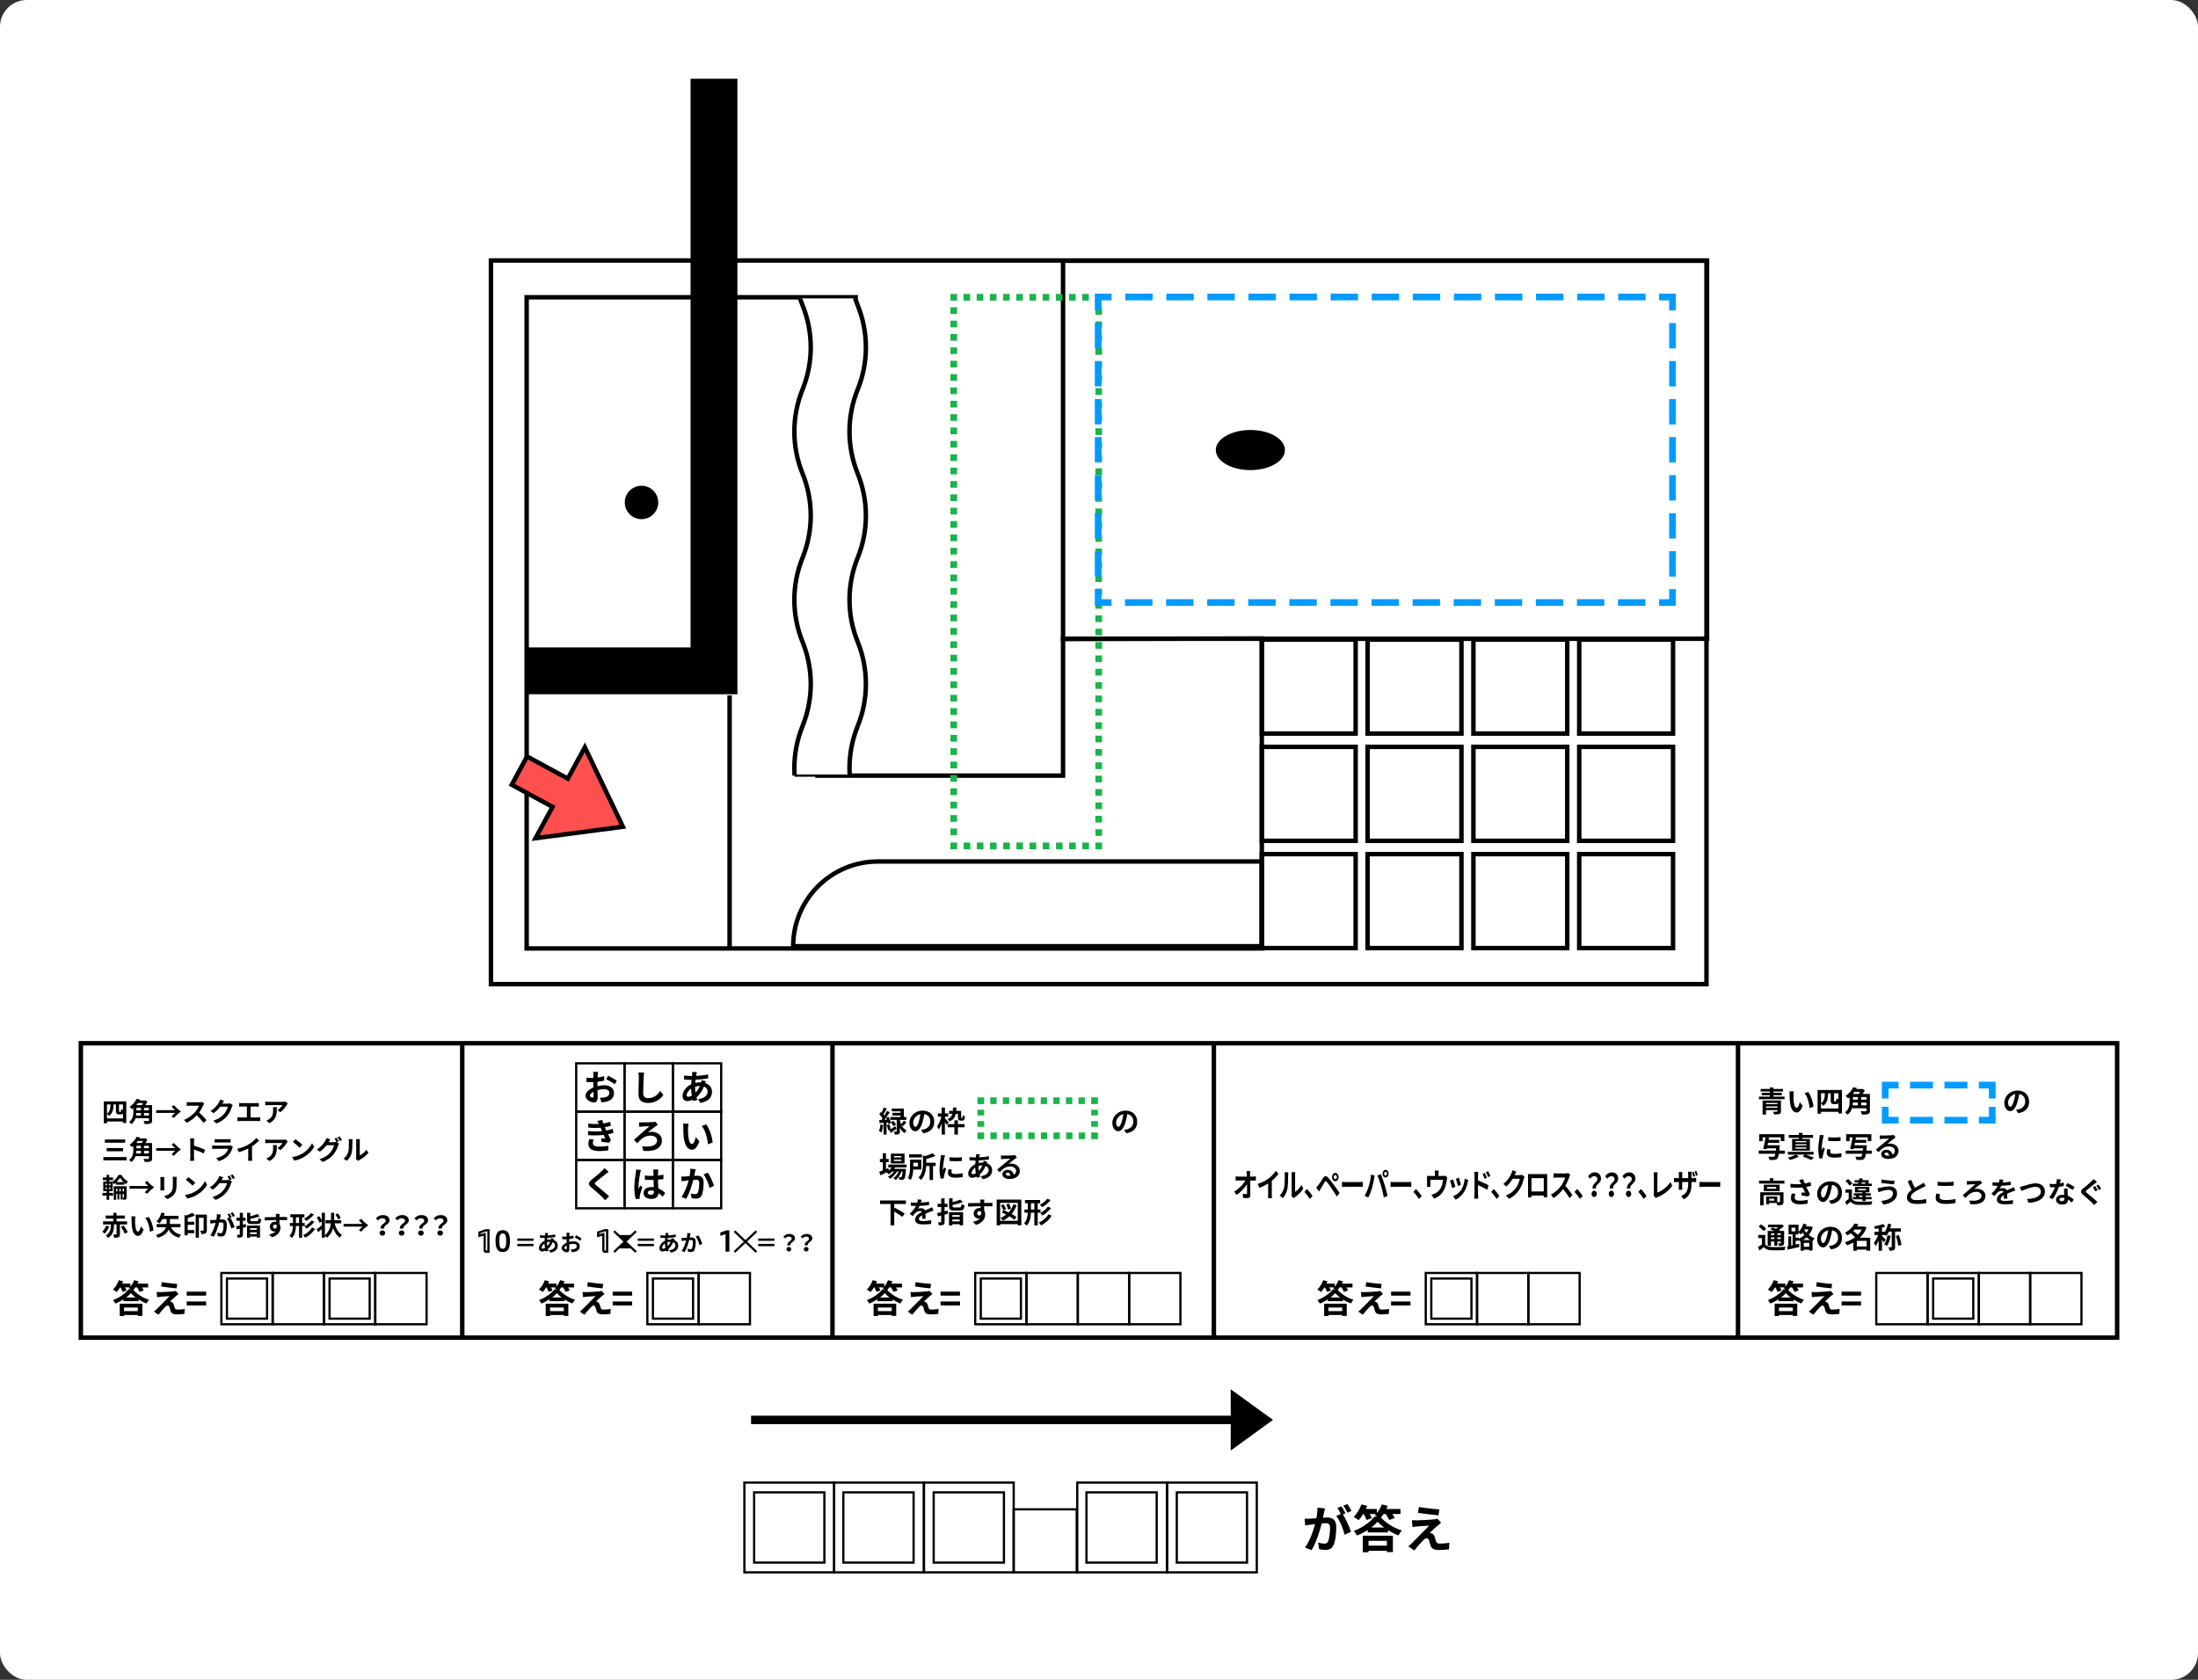 <?xml version="1.0" encoding="UTF-8"?>
<svg id="uuid-7d879e37-d953-483e-b466-52d4322b860e" data-name="レイヤー_2" xmlns="http://www.w3.org/2000/svg" width="1000" height="764.33" xmlns:xlink="http://www.w3.org/1999/xlink" viewBox="0 0 1000 764.33">
  <rect x="0" y="0" width="1000" height="764.33" fill="#333333" stroke="none"/>
  <defs>
    <clipPath id="uuid-11ee4cb9-5489-4e7e-b0b0-30c454d3e39e">
      <rect x="351.83" y="135.77" width="69.8" height="217.15" fill="none"/>
    </clipPath>
  </defs>
  <g id="uuid-ba787e8f-16e6-463c-bdcd-2827fe23f785" data-name="レイヤー_1">
    <g>
      <rect width="1000" height="764.33" rx="12.21" ry="12.21" fill="#fff"/>
      <g>
        <rect x="223.36" y="118.52" width="553.02" height="329.27" fill="none" stroke="#000" stroke-miterlimit="10" stroke-width="2.03"/>
        <rect x="483.64" y="118.64" width="293" height="171.99" fill="none" stroke="#000" stroke-miterlimit="10" stroke-width="2.03"/>
        <rect x="574.07" y="291.02" width="42.69" height="42.75" fill="none" stroke="#000" stroke-miterlimit="10" stroke-width="2.03"/>
        <polygon points="239.6 135.26 389.27 135.26 372.02 352.91 483.64 352.91 483.64 290.72 574.07 290.51 574.07 431.55 239.6 431.55 239.6 135.26" fill="none" stroke="#000" stroke-miterlimit="10" stroke-width="2.03"/>
        <rect x="622.21" y="291.02" width="42.69" height="42.75" fill="none" stroke="#000" stroke-miterlimit="10" stroke-width="2.03"/>
        <rect x="670.34" y="291.02" width="42.69" height="42.75" fill="none" stroke="#000" stroke-miterlimit="10" stroke-width="2.03"/>
        <rect x="718.48" y="291.02" width="42.69" height="42.75" fill="none" stroke="#000" stroke-miterlimit="10" stroke-width="2.03"/>
        <rect x="574.07" y="339.82" width="42.69" height="42.75" fill="none" stroke="#000" stroke-miterlimit="10" stroke-width="2.03"/>
        <rect x="622.21" y="339.82" width="42.69" height="42.75" fill="none" stroke="#000" stroke-miterlimit="10" stroke-width="2.03"/>
        <rect x="670.34" y="339.82" width="42.69" height="42.75" fill="none" stroke="#000" stroke-miterlimit="10" stroke-width="2.03"/>
        <rect x="718.48" y="339.82" width="42.69" height="42.75" fill="none" stroke="#000" stroke-miterlimit="10" stroke-width="2.03"/>
        <rect x="574.07" y="388.63" width="42.69" height="42.75" fill="none" stroke="#000" stroke-miterlimit="10" stroke-width="2.03"/>
        <path d="M399.42,391.98h174.66v38.56h-213.22c0-21.3,17.26-38.56,38.56-38.56Z" fill="none" stroke="#000" stroke-miterlimit="10" stroke-width="2.03"/>
        <rect x="622.21" y="388.63" width="42.69" height="42.75" fill="none" stroke="#000" stroke-miterlimit="10" stroke-width="2.03"/>
        <rect x="670.34" y="388.63" width="42.69" height="42.75" fill="none" stroke="#000" stroke-miterlimit="10" stroke-width="2.03"/>
        <rect x="718.48" y="388.63" width="42.69" height="42.75" fill="none" stroke="#000" stroke-miterlimit="10" stroke-width="2.03"/>
        <g>
          <polyline points="433.92 383.36 433.92 384.88 435.44 384.88" fill="none" stroke="#19b44a" stroke-miterlimit="10" stroke-width="3.04"/>
          <line x1="438.43" y1="384.88" x2="496.85" y2="384.88" fill="none" stroke="#19b44a" stroke-dasharray="3 3" stroke-miterlimit="10" stroke-width="3.04"/>
          <polyline points="498.35 384.88 499.87 384.88 499.87 383.36" fill="none" stroke="#19b44a" stroke-miterlimit="10" stroke-width="3.04"/>
          <line x1="499.87" y1="380.31" x2="499.87" y2="138.3" fill="none" stroke="#19b44a" stroke-dasharray="3.04 3.04" stroke-miterlimit="10" stroke-width="3.04"/>
          <polyline points="499.87 136.78 499.87 135.26 498.35 135.26" fill="none" stroke="#19b44a" stroke-miterlimit="10" stroke-width="3.04"/>
          <line x1="495.36" y1="135.26" x2="436.94" y2="135.26" fill="none" stroke="#19b44a" stroke-dasharray="3 3" stroke-miterlimit="10" stroke-width="3.04"/>
          <polyline points="435.44 135.26 433.92 135.26 433.92 136.78" fill="none" stroke="#19b44a" stroke-miterlimit="10" stroke-width="3.04"/>
          <line x1="433.92" y1="139.82" x2="433.92" y2="381.83" fill="none" stroke="#19b44a" stroke-dasharray="3.04 3.04" stroke-miterlimit="10" stroke-width="3.04"/>
        </g>
        <g>
          <polyline points="760.91 268.06 760.91 274.15 754.82 274.15" fill="none" stroke="#009bff" stroke-miterlimit="10" stroke-width="3.04"/>
          <line x1="748.59" y1="274.15" x2="508.82" y2="274.15" fill="none" stroke="#009bff" stroke-dasharray="12.46 6.23" stroke-miterlimit="10" stroke-width="3.04"/>
          <polyline points="505.71 274.15 499.62 274.15 499.62 268.06" fill="none" stroke="#009bff" stroke-miterlimit="10" stroke-width="3.04"/>
          <line x1="499.62" y1="262.29" x2="499.62" y2="144.1" fill="none" stroke="#009bff" stroke-dasharray="11.53 5.77" stroke-miterlimit="10" stroke-width="3.04"/>
          <polyline points="499.62 141.22 499.62 135.13 505.71 135.13" fill="none" stroke="#009bff" stroke-miterlimit="10" stroke-width="3.04"/>
          <line x1="511.94" y1="135.13" x2="751.71" y2="135.13" fill="none" stroke="#009bff" stroke-dasharray="12.46 6.23" stroke-miterlimit="10" stroke-width="3.04"/>
          <polyline points="754.82 135.13 760.91 135.13 760.91 141.22" fill="none" stroke="#009bff" stroke-miterlimit="10" stroke-width="3.04"/>
          <line x1="760.91" y1="146.99" x2="760.91" y2="265.18" fill="none" stroke="#009bff" stroke-dasharray="11.53 5.77" stroke-miterlimit="10" stroke-width="3.04"/>
        </g>
        <g>
          <g clip-path="url(#uuid-11ee4cb9-5489-4e7e-b0b0-30c454d3e39e)">
            <path d="M374.66,392.18l-9.53-23.53c-4.97-12.27-4.97-26,0-38.28v-.02c4.98-12.28,4.98-26,0-38.28h0c-4.97-12.29-4.97-26.02,0-38.29h0c4.97-12.29,4.97-26.02,0-38.29h0c-4.97-12.29-4.97-26.02,0-38.29h0c4.97-12.28,4.97-26.02,0-38.29h0c-4.97-12.28-4.97-26.01,0-38.29l9.52-23.51,21.56,8.74-5.99,14.77c-4.97,12.28-4.97,26.01,0,38.29h0c4.97,12.28,4.97,26.01,0,38.28h0c-4.98,12.28-4.98,26.02,0,38.3h0c4.97,12.28,4.97,26.01,0,38.28h0c-4.97,12.29-4.97,26.02,0,38.29h0c4.97,12.29,4.97,26.02,0,38.29v.02c-4.98,12.27-4.98,26,0,38.28l5.99,14.79-21.56,8.73Z" fill="#fff" stroke="#000" stroke-miterlimit="10" stroke-width="2.03"/>
          </g>
          <line x1="361.52" y1="352.91" x2="386.62" y2="352.91" fill="#fff" stroke="#000" stroke-miterlimit="10" stroke-width="1.01"/>
        </g>
        <polygon points="314.18 35.82 314.18 294.57 240.11 294.57 240.11 315.88 314.18 315.88 335.49 315.88 335.49 294.57 335.49 35.82 314.18 35.82"/>
        <line x1="331.94" y1="431.05" x2="331.94" y2="316.38" fill="#fff" stroke="#000" stroke-miterlimit="10" stroke-width="2.03"/>
        <ellipse cx="568.87" cy="204.77" rx="15.73" ry="9.13"/>
        <circle cx="291.86" cy="228.61" r="7.61"/>
      </g>
      <polygon points="243.64 381.38 283.4 376.17 266.08 340.01 258.34 354.27 239.79 344.21 232.82 357.06 251.38 367.12 243.64 381.38" fill="#ff5050" stroke="#000" stroke-miterlimit="10" stroke-width="2.03"/>
      <g>
        <polygon points="559.93 659.99 579.15 646.05 559.93 632.12 559.93 644.13 341.71 644.13 341.71 647.98 559.93 647.98 559.93 659.99"/>
        <g>
          <path d="M602.79,686.31c-.14.6-.28,1.31-.39,1.89-.14.69-.32,1.52-.48,2.35.76-.05,1.45-.09,1.91-.09,2.42,0,4.12,1.08,4.12,4.35,0,2.69-.32,6.33-1.29,8.31-.76,1.59-2,2.09-3.75,2.09-.85,0-1.96-.14-2.72-.32l-.51-3.01c.87.25,2.21.48,2.81.48.76,0,1.33-.23,1.7-.99.62-1.27.92-3.98.92-6.24,0-1.82-.78-2.07-2.21-2.07-.37,0-.92.05-1.56.09-.9,3.45-2.55,8.81-4.65,12.17l-2.97-1.2c2.21-2.99,3.77-7.55,4.58-10.65-.81.09-1.52.18-1.96.25-.64.07-1.82.23-2.53.35l-.25-3.08c.83.07,1.59.02,2.42,0,.71-.02,1.79-.09,2.95-.18.32-1.75.51-3.41.48-4.83l3.38.34ZM610.96,689.02c1.33,2.09,3.04,5.94,3.7,7.94l-2.9,1.36c-.6-2.53-2.21-6.56-3.84-8.58l2.12-.9c-.46-.87-1.04-1.98-1.56-2.71l1.82-.76c.58.85,1.38,2.3,1.84,3.15l-1.17.51ZM613.05,688.26c-.48-.97-1.22-2.32-1.86-3.18l1.82-.76c.62.87,1.47,2.32,1.86,3.13l-1.82.81Z"/>
          <path d="M629.46,688.89c-.39.58-.78,1.1-1.2,1.54,2.49,2.76,6.1,4.9,9.55,5.94-.62.64-1.17,1.56-1.61,2.28-1.52-.6-3.18-1.45-4.72-2.42v1.01h-9.23v-1.1c-1.52.99-3.18,1.86-4.86,2.55-.3-.58-.94-1.54-1.47-2.12,3.87-1.43,7.55-4.1,9.41-6.49h1.33c-.44-.3-.87-.58-1.2-.74.18-.14.35-.3.53-.46h-2.81c.39.67.76,1.36.94,1.91l-2.42.81c-.21-.71-.71-1.79-1.27-2.72h-.23c-.67,1.08-1.38,2.05-2.07,2.81-.53-.41-1.63-1.15-2.28-1.5,1.47-1.36,2.81-3.57,3.54-5.68l2.62.67c-.18.46-.37.94-.6,1.4h4.99v1.84c.97-1.1,1.77-2.51,2.26-3.91l2.69.62c-.18.48-.39.97-.6,1.45h6.42v2.3h-3.73c.46.64.87,1.29,1.1,1.82l-2.53.9c-.28-.74-.94-1.79-1.56-2.72h-1.04ZM620,698.76h13.71v7.43h-2.74v-.55h-8.35v.62h-2.62v-7.5ZM622.62,701.1v2.16h8.35v-2.16h-8.35ZM629.69,695.01c-1.15-.85-2.16-1.75-2.95-2.62-.74.87-1.73,1.77-2.85,2.62h5.8Z"/>
          <path d="M654.16,694.06c-1.04.9-3.18,2.85-3.7,3.43.21,0,.62.07.85.18.67.21,1.08.69,1.4,1.54.21.62.41,1.5.62,2.07.21.71.71,1.06,1.61,1.06,1.75,0,3.31-.16,4.46-.39l-.18,2.99c-.94.18-3.29.32-4.46.32-2.16,0-3.34-.46-3.89-1.96-.25-.67-.51-1.73-.67-2.3-.28-.81-.76-1.1-1.22-1.1s-.94.37-1.47.92c-.81.81-2.51,2.65-4.07,4.65l-2.72-1.89c.41-.32.99-.81,1.59-1.4,1.17-1.2,5.82-5.82,7.92-8.03-1.61.07-4.33.3-5.64.41-.78.07-1.47.18-1.96.28l-.28-3.15c.53.05,1.36.07,2.19.07,1.08,0,6.26-.23,8.15-.48.41-.05,1.04-.18,1.29-.28l1.68,1.91c-.6.41-1.08.83-1.5,1.15ZM654.85,686.77l-.37,2.69c-2.39-.21-6.65-.69-9.37-1.15l.44-2.65c2.55.48,6.93.97,9.3,1.1Z"/>
        </g>
        <rect x="338.66" y="674.58" width="40.84" height="40.84" fill="none" stroke="#000" stroke-miterlimit="10" stroke-width="1.01"/>
        <rect x="379.5" y="674.58" width="40.84" height="40.84" fill="none" stroke="#000" stroke-miterlimit="10" stroke-width="1.01"/>
        <rect x="420.35" y="674.58" width="40.84" height="40.84" fill="none" stroke="#000" stroke-miterlimit="10" stroke-width="1.01"/>
        <rect x="343.1" y="679.02" width="31.96" height="31.96" fill="none" stroke="#000" stroke-miterlimit="10" stroke-width="1.01"/>
        <rect x="383.69" y="679.02" width="31.96" height="31.96" fill="none" stroke="#000" stroke-miterlimit="10" stroke-width="1.01"/>
        <rect x="424.79" y="679.02" width="31.96" height="31.96" fill="none" stroke="#000" stroke-miterlimit="10" stroke-width="1.01"/>
        <rect x="490.11" y="674.58" width="40.84" height="40.84" fill="none" stroke="#000" stroke-miterlimit="10" stroke-width="1.01"/>
        <rect x="530.95" y="674.58" width="40.84" height="40.84" fill="none" stroke="#000" stroke-miterlimit="10" stroke-width="1.01"/>
        <rect x="494.29" y="679.02" width="31.96" height="31.96" fill="none" stroke="#000" stroke-miterlimit="10" stroke-width="1.01"/>
        <rect x="535.39" y="679.02" width="31.96" height="31.96" fill="none" stroke="#000" stroke-miterlimit="10" stroke-width="1.01"/>
        <rect x="461.19" y="686.75" width="28.67" height="28.67" fill="none" stroke="#000" stroke-miterlimit="10" stroke-width="1.01"/>
      </g>
      <g>
        <g>
          <path d="M57.46,501.12v9.85h-1.52v-.69h-7.26v.79h-1.46v-9.95h10.24ZM55.94,508.88v-2.27c-.1.15-.23.26-.4.33-.18.08-.5.13-.74.13h-.78c-.33,0-.71-.11-.94-.32-.22-.21-.33-.47-.33-1.3v-2.95h-1.05c-.12,2.31-.46,4.14-2.13,5.27-.18-.34-.56-.82-.89-1.07v2.17h7.26ZM48.68,502.51v4.18c1.32-.88,1.52-2.34,1.6-4.18h-1.6ZM55.94,502.51h-1.8v2.98c0,.18.01.29.05.33.05.04.11.06.19.06h.32c.08,0,.18-.01.23-.04.06-.04.11-.11.13-.27.04-.16.05-.52.06-.99.17.18.51.37.82.49v-2.57Z"/>
          <path d="M69.2,509.79c0,.79-.19,1.18-.76,1.41-.56.22-1.4.24-2.61.24-.07-.4-.34-1.02-.55-1.4.85.05,1.85.04,2.12.04.26-.01.35-.08.35-.32v-.96h-6.09c-.32,1.01-.9,1.97-1.9,2.68-.19-.28-.73-.82-1.02-1.01,1.74-1.23,1.91-3.02,1.91-4.49v-1.81c-.21.18-.43.35-.65.52-.22-.34-.71-.85-1.02-1.06,1.55-1.05,2.59-2.44,3.17-3.63l1.55.27c-.07.15-.16.3-.24.45h2.41l.23-.06.99.65c-.27.48-.62,1.01-.99,1.51h3.09v6.98ZM62.05,506.41c-.01.38-.04.77-.1,1.16h2.19v-1.16h-2.09ZM62.72,501.9c-.22.3-.45.62-.71.91h2.51c.19-.28.4-.61.57-.91h-2.37ZM62.06,505.19h2.08v-1.11h-2.08v1.11ZM67.76,504.08h-2.24v1.11h2.24v-1.11ZM67.76,507.57v-1.16h-2.24v1.16h2.24Z"/>
          <path d="M71.08,505.12h8.61c-.52-.38-1.17-1.05-1.62-1.67l1.1-.61c.84,1.07,2.08,2.18,3.18,2.9-1.1.72-2.34,1.83-3.18,2.9l-1.1-.61c.45-.62,1.1-1.29,1.62-1.67h-8.61v-1.24Z"/>
          <path d="M92.92,502.11c-.1.13-.32.51-.43.75-.41.95-1.1,2.25-1.91,3.35,1.21,1.05,2.68,2.61,3.4,3.48l-1.39,1.21c-.79-1.1-1.92-2.34-3.07-3.45-1.29,1.36-2.91,2.63-4.58,3.42l-1.25-1.31c1.96-.74,3.85-2.22,4.99-3.49.8-.91,1.55-2.12,1.81-2.98h-4.13c-.51,0-1.18.07-1.44.09v-1.73c.33.05,1.07.08,1.44.08h4.29c.54,0,1.02-.07,1.27-.16l1,.74Z"/>
          <path d="M105.89,502.79c-.13.23-.3.57-.4.88-.33,1.08-1.02,2.7-2.12,4.07-1.16,1.41-2.63,2.52-4.92,3.43l-1.44-1.29c2.5-.74,3.85-1.8,4.91-3.01.83-.95,1.53-2.41,1.73-3.32h-3.42c-.82,1.06-1.88,2.13-3.07,2.95l-1.36-1.01c2.13-1.3,3.19-2.87,3.8-3.92.18-.3.44-.86.55-1.28l1.78.58c-.29.43-.6.97-.74,1.24l-.04.06h2.45c.38,0,.78-.06,1.06-.15l1.24.77Z"/>
          <path d="M117.25,508.45c.44,0,.83-.05,1.13-.1v1.77c-.34-.05-.85-.06-1.13-.06h-8.02c-.37,0-.79.01-1.19.06v-1.77c.38.07.82.1,1.19.1h3.09v-4.97h-2.35c-.33,0-.85.02-1.16.05v-1.67c.32.05.82.07,1.16.07h6.62c.37,0,.79-.04,1.15-.07v1.67c-.37-.02-.79-.05-1.15-.05h-2.57v4.97h3.23Z"/>
          <path d="M130.92,502.12c-.13.16-.37.45-.47.63-.57.95-1.73,2.48-2.93,3.34l-1.25-1.01c.97-.6,1.92-1.67,2.24-2.26h-6.34c-.51,0-.91.04-1.49.08v-1.69c.46.07.97.12,1.49.12h6.56c.34,0,1.01-.04,1.23-.11l.97.9ZM125.96,503.77c0,3.02-.06,5.5-3.39,7.28l-1.41-1.16c.39-.13.83-.34,1.28-.67,1.55-1.07,1.84-2.36,1.84-4.36,0-.38-.02-.71-.08-1.1h1.77Z"/>
          <path d="M57.6,526.46v1.49h-10.57v-1.49h10.57ZM56.94,518.47v1.46h-9.23v-1.46h9.23ZM55.98,522.36v1.47h-7.43v-1.47h7.43Z"/>
          <path d="M69.2,527.04c0,.79-.19,1.18-.76,1.41-.56.22-1.4.24-2.61.24-.07-.4-.34-1.02-.55-1.4.85.05,1.85.04,2.12.04.26-.01.35-.08.35-.32v-.96h-6.09c-.32,1.01-.9,1.97-1.9,2.68-.19-.28-.73-.82-1.02-1.01,1.74-1.23,1.91-3.02,1.91-4.49v-1.81c-.21.18-.43.35-.65.52-.22-.34-.71-.85-1.02-1.06,1.55-1.05,2.59-2.44,3.17-3.63l1.55.27c-.07.15-.16.3-.24.45h2.41l.23-.06.99.65c-.27.48-.62,1.01-.99,1.51h3.09v6.98ZM62.05,523.66c-.01.38-.04.77-.1,1.16h2.19v-1.16h-2.09ZM62.72,519.15c-.22.3-.45.62-.71.91h2.51c.19-.28.4-.61.57-.91h-2.37ZM62.06,522.44h2.08v-1.11h-2.08v1.11ZM67.76,521.33h-2.24v1.11h2.24v-1.11ZM67.76,524.82v-1.16h-2.24v1.16h2.24Z"/>
          <path d="M71.08,522.37h8.61c-.52-.38-1.17-1.05-1.62-1.67l1.1-.61c.84,1.07,2.08,2.18,3.18,2.9-1.1.72-2.34,1.83-3.18,2.9l-1.1-.61c.45-.62,1.1-1.29,1.62-1.67h-8.61v-1.24Z"/>
          <path d="M92.65,524.82c-1.25-.66-3.08-1.36-4.4-1.81v3.45c0,.35.06,1.21.11,1.69h-1.9c.07-.47.12-1.21.12-1.69v-6.99c0-.44-.04-1.05-.12-1.47h1.9c-.05.43-.11.96-.11,1.47v1.79c1.63.47,3.97,1.34,5.09,1.89l-.69,1.68Z"/>
          <path d="M105.95,521.81c-.09.16-.18.38-.23.51-.37,1.18-.89,2.36-1.8,3.37-1.23,1.36-2.79,2.19-4.35,2.63l-1.22-1.38c1.84-.38,3.3-1.18,4.23-2.13.66-.67,1.04-1.42,1.25-2.11h-5.88c-.29,0-.9.01-1.41.06v-1.58c.51.05,1.03.07,1.41.07h6.03c.39,0,.72-.05.89-.12l1.08.67ZM97.66,518.28c.34.05.85.06,1.27.06h4.69c.38,0,.97-.01,1.31-.06v1.57c-.33-.02-.9-.04-1.34-.04h-4.66c-.39,0-.91.01-1.27.04v-1.57Z"/>
          <path d="M114.67,526.56c0,.54.02,1.29.11,1.6h-1.92c.05-.29.08-1.06.08-1.6v-3.99c-1.25.63-2.78,1.27-4.19,1.66l-.88-1.49c2.13-.46,4.18-1.36,5.54-2.2,1.23-.77,2.5-1.85,3.18-2.75l1.3,1.18c-.93.93-2.02,1.84-3.23,2.62v4.98Z"/>
          <path d="M130.92,519.37c-.13.16-.37.45-.47.63-.57.95-1.73,2.48-2.93,3.34l-1.25-1.01c.97-.6,1.92-1.67,2.24-2.26h-6.34c-.51,0-.91.04-1.49.08v-1.69c.46.07.97.12,1.49.12h6.56c.34,0,1.01-.04,1.23-.11l.97.9ZM125.96,521.02c0,3.02-.06,5.5-3.39,7.28l-1.41-1.16c.39-.13.83-.34,1.28-.67,1.55-1.07,1.84-2.36,1.84-4.36,0-.38-.02-.71-.08-1.1h1.77Z"/>
          <path d="M137.55,524.88c2.07-1.23,3.67-3.09,4.43-4.74l.95,1.72c-.93,1.64-2.54,3.32-4.51,4.5-1.23.74-2.8,1.42-4.52,1.72l-1.02-1.61c1.9-.27,3.48-.89,4.66-1.6ZM137.55,520.93l-1.24,1.28c-.63-.68-2.16-2.01-3.04-2.63l1.14-1.22c.85.57,2.44,1.84,3.14,2.57Z"/>
          <path d="M153.2,519.69l1.04.63c-.13.23-.3.57-.4.86-.33,1.1-1.02,2.72-2.13,4.07-1.16,1.42-2.62,2.53-4.91,3.45l-1.44-1.29c2.48-.74,3.84-1.8,4.91-3.02.83-.94,1.53-2.41,1.73-3.31h-3.43c-.8,1.06-1.86,2.13-3.07,2.95l-1.36-1.02c2.14-1.29,3.2-2.86,3.8-3.91.19-.3.44-.86.55-1.28l1.79.58c-.29.43-.61.97-.75,1.24l-.04.06h2.45c.38,0,.79-.06,1.06-.15l.09.05c-.24-.49-.58-1.13-.89-1.57l.96-.39c.3.44.73,1.22.96,1.67l-.9.38ZM154.57,517.1c.32.45.77,1.23.99,1.66l-.97.41c-.24-.51-.63-1.22-.97-1.68l.96-.39Z"/>
          <path d="M156.31,527.17c1.07-.75,1.73-1.88,2.07-2.91.34-1.05.35-3.35.35-4.82,0-.49-.04-.82-.11-1.11h1.79s-.08.6-.08,1.1c0,1.44-.04,4.01-.37,5.24-.37,1.38-1.12,2.57-2.17,3.49l-1.49-.99ZM161.95,527.35c.05-.23.1-.57.1-.9v-7.1c0-.55-.09-1.01-.1-1.05h1.81s-.08.51-.08,1.06v6.37c.99-.43,2.19-1.39,3.01-2.57l.94,1.34c-1.01,1.31-2.76,2.63-4.13,3.32-.26.13-.38.24-.54.37l-1.01-.84Z"/>
          <path d="M49.69,542.74h1.78v1.27h-1.78v1.92h-1.19v-1.92h-1.89v-1.27h1.89v-.73h-1.52v-4.4h1.51v-.63h-1.7v-1.25h1.7v-1.16h1.19v1.16h1.74v1.25h-1.74v.63h1.58c1.08-.73,2.16-2.01,2.67-3.02h1.27c.74,1.18,1.88,2.39,2.97,3.01-.26.33-.56.82-.77,1.23-.27-.18-.55-.4-.82-.65v.85h-3.86v-.88c-.28.26-.58.49-.89.69-.12-.28-.34-.66-.55-.95v4.1h-1.6v.73ZM47.99,539.34h.65v-.72h-.65v.72ZM47.99,541.01h.65v-.72h-.65v.72ZM50.24,538.62h-.68v.72h.68v-.72ZM50.24,540.29h-.68v.72h.68v-.72ZM57.63,544.7c0,.5-.07.8-.37,1-.29.21-.65.23-1.11.22-.05-.33-.19-.82-.35-1.12.21.01.41.01.5.01s.11-.04.11-.13v-1.4h-.62v2.5h-.88v-2.5h-.6v2.5h-.88v-2.5h-.57v2.65h-1.1v-6.2h5.86v4.97ZM53.44,542.1v-1.21h-.57v1.21h.57ZM56.23,537.85c-.63-.62-1.23-1.34-1.63-1.97-.37.63-.91,1.34-1.56,1.97h3.19ZM54.92,542.1v-1.21h-.6v1.21h.6ZM56.41,542.1v-1.21h-.62v1.21h.62Z"/>
          <path d="M58.9,539.62h8.61c-.52-.38-1.17-1.05-1.62-1.67l1.1-.61c.84,1.07,2.08,2.18,3.18,2.9-1.1.72-2.34,1.83-3.18,2.9l-1.1-.61c.45-.62,1.1-1.29,1.62-1.67h-8.61v-1.24Z"/>
          <path d="M74.75,535.53c-.02.27-.04.54-.04.93v4.12c0,.3.01.78.04,1.06h-1.8c.01-.23.06-.71.06-1.07v-4.1c0-.23-.01-.66-.05-.93h1.79ZM80.37,535.42c-.02.34-.05.73-.05,1.22v2.41c0,2.62-.51,3.74-1.41,4.74-.8.89-2.07,1.49-2.96,1.77l-1.28-1.34c1.22-.28,2.24-.74,2.98-1.53.83-.91.99-1.83.99-3.73v-2.31c0-.49-.02-.88-.07-1.22h1.8Z"/>
          <path d="M88.84,542.13c2.07-1.23,3.67-3.09,4.43-4.74l.95,1.72c-.93,1.64-2.54,3.32-4.51,4.5-1.23.74-2.8,1.42-4.52,1.72l-1.02-1.61c1.9-.27,3.48-.89,4.66-1.6ZM88.84,538.18l-1.24,1.28c-.63-.68-2.16-2.01-3.04-2.63l1.14-1.22c.85.57,2.44,1.84,3.14,2.57Z"/>
          <path d="M104.49,536.94l1.04.63c-.13.23-.3.57-.4.86-.33,1.1-1.02,2.72-2.13,4.07-1.16,1.42-2.62,2.53-4.91,3.45l-1.44-1.29c2.48-.74,3.84-1.8,4.91-3.02.83-.94,1.53-2.41,1.73-3.31h-3.43c-.8,1.06-1.86,2.13-3.07,2.95l-1.36-1.02c2.14-1.29,3.2-2.86,3.8-3.91.19-.3.44-.86.55-1.28l1.79.58c-.29.43-.61.97-.75,1.24l-.04.06h2.45c.38,0,.79-.06,1.06-.15l.09.05c-.24-.49-.58-1.13-.89-1.57l.96-.39c.3.44.73,1.22.96,1.67l-.9.38ZM105.86,534.35c.32.45.77,1.23.99,1.66l-.97.41c-.24-.51-.63-1.22-.97-1.68l.96-.39Z"/>
          <path d="M49.72,558.06c-.46,1.14-1.22,2.41-2.05,3.21-.29-.27-.83-.63-1.16-.83.75-.68,1.44-1.83,1.73-2.74l1.47.35ZM54.55,557.09v4.46c0,.73-.12,1.13-.61,1.35-.47.23-1.12.27-2,.27-.06-.44-.27-1.06-.46-1.46.52.02,1.14.02,1.31.01.17,0,.23-.05.23-.19v-4.43h-1.16v.56c0,1.7-.27,4.01-2.62,5.6-.24-.33-.75-.84-1.12-1.08,2.07-1.33,2.29-3.18,2.29-4.55v-.52h-3.52v-1.39h4.65v-1.25h-3.45v-1.39h3.45v-1.24h1.47v1.24h3.75v1.39h-3.75v1.25h4.79v1.39h-3.26ZM56.28,557.6c.69.94,1.51,2.22,1.85,3.07l-1.39.66c-.29-.84-1.06-2.18-1.74-3.17l1.28-.56Z"/>
          <path d="M61.46,554.91c-.01.78,0,1.69.07,2.56.17,1.74.54,2.92,1.29,2.92.57,0,1.05-1.41,1.28-2.36l1.22,1.46c-.8,2.09-1.56,2.84-2.53,2.84-1.32,0-2.47-1.19-2.81-4.43-.11-1.11-.13-2.51-.13-3.25,0-.34-.01-.85-.09-1.22l1.85.02c-.09.43-.15,1.13-.15,1.46ZM69.83,559.86l-1.59.61c-.18-1.94-.83-4.77-2.14-6.26l1.53-.51c1.14,1.4,2.07,4.31,2.2,6.16Z"/>
          <path d="M77.83,558.4c.8,1.74,2.25,2.89,4.58,3.36-.34.33-.78.96-.96,1.38-2.33-.6-3.75-1.83-4.71-3.7-.65,1.5-2.06,2.9-4.94,3.75-.16-.37-.56-.96-.85-1.27,2.87-.8,4.07-2.16,4.54-3.52h-4.2v-1.47h4.49c.02-.21.02-.4.02-.58v-1.67h-1.91c-.4.74-.86,1.41-1.31,1.91-.32-.22-1.02-.62-1.4-.8,1-.91,1.8-2.47,2.23-4.06l1.53.33c-.11.39-.24.77-.39,1.14h6.66v1.47h-3.9v1.69c0,.17,0,.37-.01.56h4.8v1.47h-4.26Z"/>
          <path d="M88.71,553.03c-1,.47-2.19.89-3.31,1.22v1.64h2.97v1.39h-2.97v2.4h3v1.4h-3v.96h-1.46v-9.27l.79.29c1.04-.35,2.08-.84,2.79-1.27l1.19,1.23ZM94.1,559.78c0,.68-.13,1.16-.58,1.41-.46.26-1.07.28-1.9.28-.06-.41-.32-1.13-.55-1.52.56.02,1.15.02,1.33.02.18-.01.23-.07.23-.23v-5.67h-2.14v9.07h-1.46v-10.51h5.08v7.15Z"/>
          <path d="M100.48,552.62c-.07.32-.15.69-.21,1-.07.37-.17.8-.26,1.24.4-.02.77-.05,1.01-.05,1.28,0,2.18.57,2.18,2.3,0,1.42-.17,3.35-.68,4.4-.4.84-1.06,1.11-1.98,1.11-.45,0-1.03-.07-1.44-.17l-.27-1.59c.46.13,1.17.26,1.49.26.4,0,.71-.12.9-.52.33-.67.49-2.11.49-3.3,0-.96-.41-1.1-1.17-1.1-.19,0-.49.02-.83.05-.48,1.83-1.35,4.66-2.46,6.44l-1.57-.63c1.17-1.58,2-3.99,2.42-5.64-.43.05-.8.1-1.04.13-.34.04-.96.12-1.34.18l-.13-1.63c.44.04.84.01,1.28,0,.38-.01.95-.05,1.56-.1.17-.93.27-1.8.26-2.56l1.79.18ZM104.8,554.06c.71,1.11,1.61,3.14,1.96,4.2l-1.53.72c-.32-1.34-1.17-3.47-2.03-4.54l1.12-.47c-.24-.46-.55-1.05-.83-1.44l.96-.4c.3.45.73,1.22.97,1.67l-.62.27ZM105.91,553.65c-.26-.51-.65-1.23-.99-1.68l.96-.4c.33.46.78,1.23.99,1.66l-.96.43Z"/>
          <path d="M111.96,558.25c-.47.13-.95.27-1.44.4v2.96c0,.72-.12,1.06-.54,1.29-.4.22-.99.26-1.84.26-.04-.37-.23-.95-.4-1.33.47.02.96.02,1.12.02.17-.01.23-.06.23-.23v-2.59l-1.35.34-.34-1.38c.49-.11,1.07-.24,1.69-.39v-2.17h-1.51v-1.34h1.51v-2.28h1.42v2.28h1.24v1.34h-1.24v1.83c.43-.11.85-.22,1.27-.33l.17,1.31ZM112.38,557.62h5.92v5.5h-1.44v-.48h-3.1v.52h-1.38v-5.55ZM116.79,555.63c.61,0,.71-.19.79-1.4.3.22.91.45,1.32.52-.18,1.72-.61,2.18-2,2.18h-2.36c-1.69,0-2.13-.41-2.13-1.81v-3.3h1.45v1.6c1.22-.3,2.44-.69,3.24-1.07l1.07,1.05c-1.24.5-2.86.91-4.31,1.21v.51c0,.46.12.52.82.52h2.12ZM113.75,558.82v.74h3.1v-.74h-3.1ZM116.86,561.5v-.8h-3.1v.8h3.1Z"/>
          <path d="M130.62,555.16c-.73-.04-1.86-.06-3.49-.06.01.61.01,1.27.01,1.79.3.45.45,1.03.45,1.67,0,1.57-.93,3.57-3.87,4.4l-1.28-1.29c1.22-.26,2.28-.66,2.95-1.38-.17.04-.35.06-.55.06-.94,0-2.08-.74-2.08-2.22,0-1.36,1.1-2.25,2.41-2.25.17,0,.33.01.47.04v-.8c-1.84.02-3.7.1-5.19.18l-.04-1.46c1.38,0,3.57-.06,5.19-.09,0-.15,0-.28-.01-.37-.02-.39-.06-.85-.11-1.05h1.75c-.04.19-.07.84-.08,1.04,0,.1-.01.22-.01.37,1.22,0,2.86-.01,3.49,0v1.42ZM125.13,559.01c.5,0,.95-.38.79-1.42-.17-.29-.45-.43-.79-.43-.46,0-.93.32-.93.95,0,.56.45.9.93.9Z"/>
          <path d="M137.46,557.82v5.36h-1.41v-5.36h-1.42c-.06,1.98-.39,3.96-1.83,5.46-.22-.29-.73-.78-1.06-1,1.17-1.24,1.47-2.82,1.55-4.46h-1.4v-1.34h1.41v-2.62h-1.19v-1.35h6.37v1.35h-1.01v2.62h1.17v1.34h-1.17ZM136.05,556.48v-2.62h-1.41v2.62h1.41ZM143.3,559.07c-1.02,1.77-2.63,3.17-4.41,4.09-.23-.38-.65-.88-1.01-1.18,1.62-.72,3.21-1.95,4.04-3.45l1.38.54ZM142.85,552.53c-.93,1.21-2.24,2.27-3.49,3-.22-.32-.65-.75-1.02-1.02,1.12-.56,2.45-1.55,3.14-2.53l1.38.56ZM143.04,555.86c-.93,1.25-2.28,2.4-3.53,3.17-.23-.3-.65-.73-1.01-1.01,1.13-.61,2.51-1.66,3.21-2.69l1.33.54Z"/>
          <path d="M152.23,556.61c.58,2.28,1.68,4.27,3.36,5.31-.34.27-.82.82-1.05,1.22-1.36-.99-2.3-2.52-2.97-4.36-.43,1.55-1.27,3.08-2.76,4.38-.24-.26-.62-.56-.99-.8v.79h-1.44v-3.93c-.56.5-1.12,1-1.63,1.41l-.73-1.24c.58-.43,1.49-1.13,2.36-1.89v-1.73l-.97.6c-.23-.62-.83-1.63-1.31-2.36l1.13-.66c.39.52.84,1.22,1.16,1.78v-3.34h1.44v10.29c1.88-1.69,2.5-3.69,2.69-5.47h-2.39v-1.44h2.47v-3.35h1.44v3.35h3.21v1.44h-3.02ZM153.88,554.84c-.23-.57-.8-1.47-1.27-2.17l1.08-.6c.49.63,1.1,1.5,1.36,2.07l-1.18.69Z"/>
          <path d="M156.31,556.87h8.61c-.52-.38-1.17-1.05-1.62-1.67l1.1-.61c.84,1.07,2.08,2.18,3.18,2.9-1.1.72-2.34,1.83-3.18,2.9l-1.1-.61c.45-.62,1.1-1.29,1.62-1.67h-8.61v-1.24Z"/>
          <path d="M175.49,555.46c0-.73-.58-1.14-1.53-1.14-.75,0-1.39.33-1.95.96l-1-.93c.77-.9,1.84-1.49,3.14-1.49,1.77,0,3.06.82,3.06,2.44,0,1.79-2.65,2-2.47,3.69h-1.57c-.26-1.91,2.33-2.35,2.33-3.53ZM173.96,559.83c.73,0,1.27.49,1.27,1.19s-.54,1.21-1.27,1.21-1.27-.5-1.27-1.21.54-1.19,1.27-1.19Z"/>
          <path d="M184.26,555.46c0-.73-.58-1.14-1.53-1.14-.75,0-1.39.33-1.95.96l-1-.93c.77-.9,1.84-1.49,3.14-1.49,1.77,0,3.06.82,3.06,2.44,0,1.79-2.65,2-2.47,3.69h-1.57c-.26-1.91,2.33-2.35,2.33-3.53ZM182.72,559.83c.73,0,1.27.49,1.27,1.19s-.54,1.21-1.27,1.21-1.27-.5-1.27-1.21.54-1.19,1.27-1.19Z"/>
          <path d="M193.03,555.46c0-.73-.58-1.14-1.53-1.14-.75,0-1.39.33-1.95.96l-1-.93c.77-.9,1.84-1.49,3.14-1.49,1.77,0,3.06.82,3.06,2.44,0,1.79-2.65,2-2.47,3.69h-1.57c-.26-1.91,2.33-2.35,2.33-3.53ZM191.49,559.83c.73,0,1.27.49,1.27,1.19s-.54,1.21-1.27,1.21-1.27-.5-1.27-1.21.54-1.19,1.27-1.19Z"/>
          <path d="M201.79,555.46c0-.73-.58-1.14-1.53-1.14-.75,0-1.39.33-1.95.96l-1-.93c.77-.9,1.84-1.49,3.14-1.49,1.77,0,3.06.82,3.06,2.44,0,1.79-2.65,2-2.47,3.69h-1.57c-.26-1.91,2.33-2.35,2.33-3.53ZM200.26,559.83c.73,0,1.27.49,1.27,1.19s-.54,1.21-1.27,1.21-1.27-.5-1.27-1.21.54-1.19,1.27-1.19Z"/>
        </g>
        <g>
          <path d="M401.81,511.84c-.12,1.25-.41,2.56-.78,3.41-.26-.18-.83-.44-1.15-.55.38-.78.57-1.95.67-3.06l1.25.21ZM403.34,510.77v5.46h-1.35v-5.36l-1.83.15-.16-1.36.95-.05c.2-.24.4-.5.59-.78-.37-.59-.98-1.31-1.5-1.85l.77-1.06c.09.09.2.19.3.28.37-.73.74-1.61.95-2.28l1.36.48c-.46.91-1,1.95-1.49,2.69.16.17.3.36.42.51.46-.74.88-1.49,1.19-2.14l1.28.59c-.73,1.11-1.62,2.42-2.46,3.47l1.15-.07c-.13-.29-.28-.58-.42-.84l1.11-.46c.51.9,1.02,2.06,1.17,2.8l-1.17.54c-.04-.22-.12-.49-.2-.78l-.66.05ZM407.84,513.61c-.84.65-1.76,1.32-2.53,1.87l-.75-1.32.18-.11-.67.22c-.07-.65-.32-1.62-.61-2.38l1.1-.33c.3.69.55,1.57.66,2.2.63-.38,1.39-.87,2.14-1.35l.49,1.17ZM410.11,511.86c.51,1.02,1.27,1.94,2.4,2.48-.3.28-.75.87-.95,1.27-.96-.59-1.66-1.52-2.15-2.48v1.6c0,.69-.11,1.04-.54,1.27-.42.22-.98.25-1.78.25-.04-.41-.21-.96-.38-1.36.44.03.91.03,1.06.01.15,0,.2-.04.2-.19v-5.17h-2.89v-1.31h4.63v-.67h-3.7v-1.23h3.7v-.67h-4.01v-1.27h5.53v3.84h1.1v1.31h-2.9v.28c.12.57.3,1.17.57,1.76.41-.48.92-1.19,1.21-1.72l1.19.78c-.51.63-1.11,1.29-1.54,1.74l-.73-.52ZM406.52,512.46c-.21-.5-.74-1.25-1.19-1.81l1.06-.7c.5.5,1.03,1.23,1.28,1.73l-1.15.78Z"/>
          <path d="M419.08,514.09c.5-.07.87-.13,1.21-.21,1.68-.4,2.97-1.6,2.97-3.5s-.98-3.15-2.73-3.46c-.18,1.11-.41,2.32-.78,3.55-.78,2.64-1.91,4.25-3.34,4.25s-2.67-1.6-2.67-3.8c0-3.01,2.63-5.6,6.02-5.6s5.28,2.26,5.28,5.11-1.69,4.7-4.99,5.2l-.98-1.54ZM418.07,510.13c.3-.96.54-2.09.7-3.17-2.16.45-3.31,2.35-3.31,3.79,0,1.32.53,1.97,1.02,1.97.54,0,1.07-.82,1.6-2.59Z"/>
          <path d="M430.73,511.86c-.17-.36-.5-.9-.83-1.4v5.77h-1.48v-5.03c-.38,1.08-.83,2.07-1.33,2.76-.15-.45-.49-1.07-.74-1.45.81-1.06,1.56-2.86,1.93-4.44h-1.58v-1.45h1.73v-2.71h1.48v2.71h1.48v1.45h-1.48v.67c.38.38,1.44,1.64,1.68,1.93l-.84,1.19ZM434.83,506.81c-.33,1.58-1.08,2.72-2.86,3.46-.15-.36-.54-.88-.86-1.12,1.29-.53,1.89-1.28,2.18-2.34h-1.5v-1.36h1.72c.04-.46.05-.98.07-1.53h1.56c-.03.54-.05,1.06-.09,1.53h2.23v2.75c0,.22,0,.34.04.4.03.05.08.07.13.07h.21c.07,0,.13-.01.17-.04.03-.04.08-.11.09-.25.03-.17.04-.51.05-.94.24.22.67.42,1.02.53-.04.51-.09,1.07-.17,1.27-.09.24-.25.41-.44.5-.17.11-.46.16-.7.16h-.65c-.32,0-.67-.11-.9-.32-.2-.24-.29-.5-.29-1.33v-1.43h-1ZM435.8,511.46h3.04v1.45h-3.04v3.33h-1.58v-3.33h-3.05v-1.45h3.05v-1.73h1.58v1.73Z"/>
          <path d="M511.42,514.09c.5-.07.87-.13,1.21-.21,1.68-.4,2.97-1.6,2.97-3.5s-.98-3.15-2.73-3.46c-.18,1.11-.41,2.32-.78,3.55-.78,2.64-1.91,4.25-3.34,4.25s-2.67-1.6-2.67-3.8c0-3.01,2.63-5.6,6.02-5.6s5.28,2.26,5.28,5.11-1.69,4.7-4.99,5.2l-.98-1.54ZM510.41,510.13c.3-.96.54-2.09.7-3.17-2.16.45-3.31,2.35-3.31,3.79,0,1.32.53,1.97,1.02,1.97.54,0,1.07-.82,1.6-2.59Z"/>
          <path d="M407.18,531.19c-.11.21-.24.42-.37.63h5.36s-.01.36-.03.54c-.19,2.57-.4,3.63-.75,4.01-.25.3-.54.41-.87.45-.3.04-.81.05-1.33.03-.03-.37-.16-.9-.36-1.23.42.04.77.04.94.04.18,0,.29-.03.4-.15.18-.2.34-.87.49-2.47h-.51c-.54,1.48-1.57,3.08-2.64,3.91-.26-.3-.71-.66-1.11-.87,1-.63,1.89-1.81,2.46-3.04h-.78c-.71,1.27-1.94,2.59-3.09,3.31-.25-.3-.66-.7-1.03-.92.98-.49,1.99-1.41,2.69-2.39h-.79c-.48.5-.99.95-1.53,1.29-.2-.25-.7-.71-1.03-.92-.95.48-1.9.95-2.71,1.35l-.58-1.58c.45-.17,1-.4,1.62-.65v-3.72h-1.32v-1.48h1.32v-2.6h1.45v2.6h1.24v1.48h-1.24v3.11l1.06-.46.28,1.12c.48-.41.88-.88,1.21-1.4h-1.49v-1.32h8.3v1.32h-5.25ZM411.54,529.37h-6.24v-4.46h6.24v4.46ZM410.09,525.99h-3.41v.63h3.41v-.63ZM410.09,527.65h-3.41v.63h3.41v-.63Z"/>
          <path d="M415.49,532.12c-.08,1.61-.36,3.5-1.17,4.79-.25-.26-.9-.75-1.24-.94.87-1.41.95-3.47.95-4.99v-3.35h5.13v4.49h-3.67ZM419.43,526.65h-5.83v-1.43h5.83v1.43ZM415.52,529.04v1.68h2.12v-1.68h-2.12ZM425.66,530.54h-1.17v6.36h-1.56v-6.36h-1.53c-.12,2.02-.61,4.58-2.36,6.34-.21-.33-.79-.87-1.16-1.06,1.83-1.86,2.02-4.47,2.02-6.43v-3.64l1.08.25c1.23-.36,2.46-.83,3.22-1.29l1.39,1.19c-1.2.58-2.73,1.07-4.16,1.41v1.72h4.24v1.52Z"/>
          <path d="M429.96,525.68c-.11.26-.26.92-.32,1.16-.18.87-.63,3.48-.63,4.79,0,.25.01.57.05.84.19-.46.4-.9.58-1.32l.82.63c-.37,1.1-.8,2.51-.94,3.21-.04.19-.08.48-.08.61.01.15.01.36.03.54l-1.5.11c-.26-.91-.52-2.51-.52-4.28,0-1.97.4-4.17.54-5.17.05-.37.13-.87.13-1.28l1.83.16ZM433.03,532.14c-.11.42-.16.74-.16,1.1,0,.58.5.92,1.82.92,1.17,0,2.14-.11,3.27-.34l.04,1.77c-.84.16-1.9.26-3.38.26-2.26,0-3.33-.82-3.33-2.15,0-.54.09-1.1.22-1.7l1.5.15ZM437.59,526.54v1.69c-1.61.15-3.97.15-5.61,0v-1.69c1.6.22,4.2.17,5.61,0Z"/>
          <path d="M449.11,528.52c-.07.15-.16.42-.24.67,1.52.5,2.52,1.68,2.52,3.21,0,1.83-1.1,3.64-4.3,4.12l-.87-1.37c2.52-.28,3.55-1.54,3.55-2.82,0-.79-.46-1.49-1.35-1.83-.73,1.78-1.77,3.14-2.76,3.96.09.34.2.66.3.98l-1.5.45c-.05-.16-.12-.34-.17-.53-.63.32-1.33.53-2.02.53-.96,0-1.77-.58-1.77-1.91,0-1.66,1.39-3.43,3.21-4.29.04-.55.08-1.11.13-1.64h-.42c-.69,0-1.7-.05-2.31-.08l-.05-1.52c.46.07,1.61.17,2.42.17h.5l.08-.7c.03-.24.05-.55.04-.78l1.72.04c-.09.26-.15.5-.19.7-.05.21-.09.45-.13.7,1.58-.05,3-.21,4.43-.55v1.5c-1.27.24-3.02.4-4.63.48-.04.38-.08.78-.09,1.17.62-.15,1.31-.24,1.95-.24h.22c.05-.26.11-.59.12-.78l1.61.37ZM443.96,533.85c-.15-.82-.25-1.72-.28-2.61-.98.66-1.64,1.66-1.64,2.4,0,.41.18.63.61.63.37,0,.82-.15,1.31-.42ZM445.15,530.58c0,.81.05,1.52.15,2.16.63-.63,1.21-1.43,1.65-2.48-.69.01-1.29.13-1.79.29v.03Z"/>
          <path d="M462.64,526.7c-.32.2-.62.4-.91.59-.7.49-2.07,1.65-2.89,2.31.44-.12.81-.15,1.23-.15,2.22,0,3.91,1.39,3.91,3.29,0,2.06-1.57,3.7-4.73,3.7-1.82,0-3.19-.83-3.19-2.14,0-1.06.96-2.03,2.35-2.03,1.61,0,2.59.99,2.79,2.23.71-.38,1.07-.99,1.07-1.78,0-1.17-1.19-1.97-2.71-1.97-2.01,0-3.31,1.07-4.71,2.65l-1.19-1.23c.92-.75,2.49-2.09,3.27-2.72.73-.61,2.09-1.7,2.73-2.27-.67.01-2.47.09-3.15.15-.36.01-.77.05-1.07.11l-.05-1.7c.37.04.82.07,1.19.07.69,0,3.48-.07,4.22-.13.54-.04.84-.09,1-.13l.84,1.16ZM459.69,534.92c-.08-.84-.57-1.4-1.28-1.4-.49,0-.81.29-.81.62,0,.49.55.82,1.32.82.28,0,.53-.01.77-.04Z"/>
          <path d="M406.85,547.79v2.07l.26-.3c1.43.71,3.5,1.85,4.5,2.67l-1.16,1.44c-.77-.67-2.27-1.64-3.6-2.4v6.27h-1.69v-9.74h-4.76v-1.58h11.76v1.58h-5.31Z"/>
          <path d="M419.52,554.52c.03-.38.04-.99.05-1.56-.96.53-1.49,1.04-1.49,1.69,0,.73.62.92,1.9.92,1.11,0,2.56-.15,3.71-.38l-.05,1.7c-.87.11-2.47.21-3.7.21-2.05,0-3.59-.49-3.59-2.18s1.58-2.72,3.08-3.48c-.21-.33-.55-.45-.91-.45-.74,0-1.54.42-2.05.9-.4.4-.77.87-1.21,1.44l-1.4-1.04c1.37-1.27,2.3-2.43,2.88-3.59h-.16c-.53,0-1.49-.03-2.2-.09v-1.53c.66.11,1.64.15,2.3.15h.63c.16-.59.25-1.12.26-1.49l1.72.15c-.07.32-.16.77-.32,1.29,1.23-.07,2.55-.17,3.7-.38v1.53c-1.27.18-2.88.29-4.28.34-.21.46-.48.94-.75,1.32.34-.17,1.04-.26,1.48-.26.79,0,1.45.34,1.74,1.02.67-.32,1.23-.54,1.77-.78.5-.22.96-.45,1.44-.67l.66,1.52c-.42.11-1.11.37-1.56.55-.58.22-1.32.51-2.12.88.01.73.04,1.69.05,2.28h-1.57Z"/>
          <path d="M431.31,552.22c-.51.15-1.03.29-1.56.44v3.21c0,.78-.13,1.15-.58,1.4-.44.24-1.07.28-1.99.28-.04-.4-.25-1.03-.44-1.44.51.03,1.04.03,1.21.03.19-.01.25-.07.25-.25v-2.81l-1.46.37-.37-1.49c.53-.12,1.16-.26,1.83-.42v-2.35h-1.64v-1.45h1.64v-2.47h1.54v2.47h1.35v1.45h-1.35v1.98c.46-.12.92-.24,1.37-.36l.18,1.43ZM431.76,551.55h6.41v5.97h-1.56v-.52h-3.37v.57h-1.49v-6.02ZM436.54,549.38c.66,0,.77-.21.86-1.52.33.24.99.49,1.43.57-.2,1.86-.66,2.36-2.16,2.36h-2.56c-1.83,0-2.31-.45-2.31-1.97v-3.58h1.57v1.73c1.32-.33,2.64-.75,3.51-1.16l1.16,1.14c-1.35.54-3.1.99-4.67,1.31v.55c0,.5.13.57.88.57h2.3ZM433.25,552.84v.8h3.37v-.8h-3.37ZM436.62,555.74v-.87h-3.37v.87h3.37Z"/>
          <path d="M451.52,548.88c-.79-.04-2.02-.07-3.79-.07.01.66.01,1.37.01,1.94.33.49.49,1.12.49,1.81,0,1.7-1,3.87-4.2,4.76l-1.39-1.4c1.32-.28,2.47-.71,3.19-1.49-.19.04-.38.07-.59.07-1.02,0-2.26-.8-2.26-2.4,0-1.48,1.19-2.44,2.61-2.44.19,0,.36.01.51.04v-.87c-1.99.03-4.01.11-5.62.2l-.04-1.58c1.49,0,3.87-.07,5.62-.09,0-.16,0-.3-.01-.4-.03-.42-.07-.92-.12-1.14h1.9c-.04.21-.08.91-.09,1.12,0,.11-.01.24-.01.4,1.32,0,3.1-.01,3.79,0v1.54ZM445.57,553.05c.54,0,1.03-.41.86-1.54-.18-.32-.49-.46-.86-.46-.5,0-1,.34-1,1.03,0,.61.49.98,1,.98Z"/>
          <path d="M464.66,545.81v11.72h-1.64v-.54h-8v.54h-1.57v-11.72h11.21ZM463.03,555.48v-8.17h-8v8.17h8ZM462.55,548.34c-.57,1.54-1.33,2.88-2.3,4,.87.49,1.65.99,2.19,1.44l-.95,1.23c-.54-.49-1.35-1.04-2.27-1.6-.88.81-1.87,1.48-2.98,2.01-.18-.33-.69-.98-.99-1.27.95-.4,1.82-.91,2.57-1.52-.69-.37-1.39-.7-2.03-.98l.81-1-.15.07c-.16-.59-.61-1.54-1.03-2.26l1.17-.5c.46.69.92,1.6,1.11,2.2l-1,.45c.69.28,1.45.63,2.2,1.02.94-1.02,1.66-2.24,2.15-3.67l1.49.38ZM458.64,550.41c-.11-.63-.45-1.61-.83-2.38l1.23-.41c.41.71.79,1.68.91,2.3l-1.31.49Z"/>
          <path d="M472.12,551.76v5.81h-1.53v-5.81h-1.54c-.07,2.15-.42,4.29-1.98,5.91-.24-.32-.79-.84-1.15-1.08,1.27-1.35,1.6-3.06,1.68-4.83h-1.52v-1.45h1.53v-2.84h-1.29v-1.47h6.9v1.47h-1.1v2.84h1.27v1.45h-1.27ZM470.59,550.31v-2.84h-1.53v2.84h1.53ZM478.45,553.12c-1.11,1.91-2.85,3.43-4.78,4.44-.25-.41-.7-.95-1.1-1.28,1.76-.78,3.48-2.11,4.38-3.74l1.49.58ZM477.96,546.03c-1,1.31-2.43,2.46-3.79,3.25-.24-.34-.7-.82-1.11-1.11,1.21-.61,2.65-1.68,3.41-2.75l1.49.61ZM478.17,549.63c-1,1.36-2.47,2.6-3.83,3.43-.25-.33-.7-.79-1.1-1.1,1.23-.66,2.72-1.79,3.48-2.92l1.44.58Z"/>
        </g>
        <g>
          <path d="M811.9,498.95v1.17h-11.67v-1.17h5v-.62h-3.71v-1.11h3.71v-.59h-4.2v-1.17h4.2v-.67h1.6v.67h4.4v1.17h-4.4v.59h3.81v1.11h-3.81v.62h5.07ZM810.28,505.6c0,.74-.19,1.07-.73,1.27-.54.19-1.33.2-2.39.2-.08-.38-.29-.9-.49-1.25.65.04,1.5.04,1.7.03.24-.01.3-.07.3-.26v-.51h-5.19v2.06h-1.57v-6.41h8.35v4.9ZM803.5,501.83v.58h5.19v-.58h-5.19ZM808.68,504.04v-.61h-5.19v.61h5.19Z"/>
          <path d="M815.96,498.14c-.01.84,0,1.83.08,2.77.18,1.89.58,3.17,1.4,3.17.62,0,1.14-1.53,1.39-2.56l1.32,1.58c-.87,2.27-1.69,3.08-2.75,3.08-1.43,0-2.68-1.29-3.05-4.8-.12-1.2-.15-2.72-.15-3.52,0-.37-.01-.92-.09-1.32l2.01.03c-.09.46-.16,1.23-.16,1.58ZM825.04,503.52l-1.73.66c-.2-2.1-.9-5.17-2.32-6.78l1.66-.55c1.24,1.52,2.24,4.67,2.39,6.68Z"/>
          <path d="M838.02,495.94v10.68h-1.65v-.75h-7.87v.86h-1.58v-10.78h11.1ZM836.37,504.35v-2.46c-.11.16-.25.28-.44.36-.2.09-.54.15-.81.15h-.84c-.36,0-.77-.12-1.02-.34-.24-.22-.36-.51-.36-1.41v-3.19h-1.14c-.13,2.51-.5,4.49-2.31,5.71-.2-.37-.61-.88-.96-1.16v2.35h7.87ZM828.51,497.44v4.53c1.43-.95,1.65-2.53,1.73-4.53h-1.73ZM836.37,497.44h-1.95v3.23c0,.2.01.32.05.36.05.04.12.07.21.07h.34c.09,0,.2-.01.25-.04.07-.04.12-.12.15-.29.04-.17.05-.57.07-1.07.18.2.55.4.88.53v-2.78Z"/>
          <path d="M850.74,505.34c0,.86-.21,1.28-.82,1.53-.61.24-1.52.26-2.82.26-.08-.44-.37-1.11-.59-1.52.92.05,2.01.04,2.3.04.28-.01.38-.09.38-.34v-1.04h-6.6c-.34,1.1-.98,2.14-2.06,2.9-.21-.3-.79-.88-1.11-1.1,1.89-1.33,2.07-3.27,2.07-4.87v-1.97c-.22.2-.46.38-.7.57-.24-.37-.77-.92-1.11-1.15,1.68-1.14,2.81-2.64,3.43-3.93l1.68.29c-.08.16-.17.33-.26.49h2.61l.25-.07,1.07.7c-.29.51-.67,1.1-1.07,1.64h3.35v7.56ZM842.99,501.67c-.01.41-.04.83-.11,1.25h2.38v-1.25h-2.27ZM843.72,496.78c-.24.33-.49.67-.77.99h2.72c.21-.3.44-.66.62-.99h-2.57ZM843.01,500.35h2.26v-1.2h-2.26v1.2ZM849.18,499.15h-2.43v1.2h2.43v-1.2ZM849.18,502.92v-1.25h-2.43v1.25h2.43Z"/>
          <path d="M917.21,504.95c.5-.07.87-.13,1.21-.21,1.68-.4,2.97-1.6,2.97-3.5s-.98-3.15-2.73-3.46c-.18,1.11-.41,2.32-.78,3.55-.78,2.64-1.91,4.25-3.34,4.25s-2.67-1.6-2.67-3.8c0-3.01,2.63-5.6,6.02-5.6s5.28,2.26,5.28,5.11-1.69,4.7-4.99,5.2l-.98-1.54ZM916.19,501c.3-.96.54-2.09.7-3.17-2.16.45-3.31,2.35-3.31,3.79,0,1.32.53,1.97,1.02,1.97.54,0,1.07-.82,1.6-2.59Z"/>
          <path d="M812.01,524.96h-2.67c-.2,1.21-.45,1.87-.78,2.22-.38.4-.77.52-1.36.57-.48.05-1.32.04-2.16.01-.03-.45-.24-1.07-.54-1.49.88.08,1.76.09,2.12.09.28,0,.46-.03.63-.17.19-.16.36-.54.5-1.23h-7.6v-1.44h7.81c.04-.32.08-.66.11-1.04h-4.21l-.09.38-1.6-.12c.38-1.36.81-3.55,1.08-5.24h-1.33v1.74h-1.56v-3.19h11.46v3.19h-1.64v-1.74h-6.35l1,.09c-.05.33-.12.69-.19,1.04h4.86v1.35h-5.12c-.08.38-.15.77-.22,1.12h5.6s-.03.45-.05.66c-.05.66-.11,1.24-.17,1.76h2.47v1.44Z"/>
          <path d="M821.61,525.37c1.32.45,2.79.99,3.68,1.37l-1.35,1.04c-.87-.44-2.35-1.06-3.77-1.56l.9-.86h-3.91l1.23.86c-1.04.62-2.68,1.25-3.99,1.57-.25-.32-.73-.78-1.06-1.08,1.28-.28,2.81-.84,3.64-1.35h-3.59v-1.29h11.73v1.29h-3.52ZM818.42,517.7h-4.62v-1.31h4.62v-.95h1.64v.95h4.8v1.31h-4.8v.55h3.37v5.31h-8.09v-5.31h3.09v-.55ZM821.82,519.18h-4.98v.55h4.98v-.55ZM821.82,520.63h-4.98v.55h4.98v-.55ZM821.82,522.05h-4.98v.59h4.98v-.59Z"/>
          <path d="M829.76,516.55c-.11.26-.26.92-.32,1.16-.19.87-.63,3.48-.63,4.79,0,.25.01.57.05.84.19-.46.4-.9.58-1.32l.82.63c-.37,1.1-.8,2.51-.94,3.21-.04.19-.08.48-.08.61.01.15.01.36.03.54l-1.5.11c-.26-.91-.52-2.51-.52-4.28,0-1.97.4-4.17.54-5.17.05-.37.13-.87.13-1.28l1.83.16ZM832.82,523c-.11.42-.16.74-.16,1.1,0,.58.5.92,1.82.92,1.17,0,2.14-.11,3.27-.34l.04,1.77c-.84.16-1.9.26-3.38.26-2.26,0-3.33-.82-3.33-2.15,0-.54.09-1.1.22-1.7l1.5.15ZM837.39,517.41v1.69c-1.61.15-3.97.15-5.61,0v-1.69c1.6.22,4.2.17,5.61,0Z"/>
          <path d="M851.58,524.96h-2.67c-.2,1.21-.45,1.87-.78,2.22-.38.4-.77.52-1.36.57-.48.05-1.32.04-2.16.01-.03-.45-.24-1.07-.54-1.49.88.08,1.76.09,2.12.09.28,0,.46-.03.63-.17.19-.16.36-.54.5-1.23h-7.6v-1.44h7.81c.04-.32.08-.66.11-1.04h-4.21l-.09.38-1.6-.12c.38-1.36.81-3.55,1.08-5.24h-1.33v1.74h-1.56v-3.19h11.46v3.19h-1.64v-1.74h-6.35l1,.09c-.05.33-.12.69-.19,1.04h4.86v1.35h-5.12c-.08.38-.15.77-.22,1.12h5.6s-.03.45-.05.66c-.05.66-.11,1.24-.17,1.76h2.47v1.44Z"/>
          <path d="M862.44,517.57c-.32.2-.62.4-.91.59-.7.49-2.07,1.65-2.89,2.31.44-.12.81-.15,1.23-.15,2.22,0,3.91,1.39,3.91,3.29,0,2.06-1.57,3.7-4.73,3.7-1.82,0-3.19-.83-3.19-2.14,0-1.06.96-2.03,2.35-2.03,1.61,0,2.59.99,2.79,2.23.71-.38,1.07-.99,1.07-1.78,0-1.17-1.19-1.97-2.71-1.97-2.01,0-3.31,1.07-4.71,2.65l-1.19-1.23c.92-.75,2.49-2.09,3.27-2.72.73-.61,2.09-1.7,2.73-2.27-.67.01-2.47.09-3.15.15-.36.01-.77.05-1.07.11l-.05-1.7c.37.04.82.07,1.19.07.69,0,3.48-.07,4.22-.13.54-.04.84-.09,1-.13l.84,1.16ZM859.48,525.79c-.08-.84-.57-1.4-1.28-1.4-.49,0-.81.29-.81.62,0,.49.55.82,1.32.82.28,0,.53-.01.77-.04Z"/>
          <path d="M811.84,537.2v1.33h-11.54v-1.33h4.88v-1.11h1.6v1.11h5.06ZM811.42,546.77c0,.73-.15,1.15-.66,1.39-.49.24-1.19.25-2.14.25-.04-.3-.16-.71-.3-1.06h-3.41v.59h-1.37v-3.55h5.04v2.56c.45.01.86.01,1,0,.2-.01.25-.05.25-.21v-2.94h-7.47v4.63h-1.53v-5.94h10.59v4.28ZM809.67,539.04v2.9h-7.21v-2.9h7.21ZM808.08,540.08h-4.12v.81h4.12v-.81ZM807.19,545.44h-2.28v.86h2.28v-.86Z"/>
          <path d="M824,539.51c-.66.18-1.43.37-2.22.53.5,1.06,1.12,2.3,1.69,3.34l-.92.99c-.71-.15-2.01-.36-2.97-.48l.15-1.35c.44.04,1.15.12,1.54.15-.32-.66-.77-1.57-1.15-2.39-1.6.17-3.43.17-5.5,0l-.05-1.68c1.87.24,3.5.26,4.88.13-.11-.21-.2-.42-.28-.62-.24-.53-.37-.79-.65-1.25l1.85-.36c.22.69.48,1.31.77,1.99.91-.17,1.73-.38,2.56-.66l.3,1.65ZM816.86,543.14c-.16.42-.36,1.17-.36,1.56,0,.95.49,1.6,2.34,1.6s2.6-.19,3.56-.38l-.04,1.73c-.73.13-1.82.32-3.52.32-2.63,0-4.04-.99-4.04-2.81,0-.58.16-1.4.37-2.15l1.69.15Z"/>
          <path d="M832.07,546.28c.5-.07.87-.13,1.21-.21,1.68-.4,2.97-1.6,2.97-3.5s-.98-3.15-2.73-3.46c-.18,1.11-.41,2.32-.78,3.55-.78,2.64-1.91,4.25-3.34,4.25s-2.67-1.6-2.67-3.8c0-3.01,2.63-5.6,6.02-5.6s5.28,2.26,5.28,5.11-1.69,4.7-4.99,5.2l-.98-1.54ZM831.05,542.32c.3-.96.54-2.09.7-3.17-2.16.45-3.31,2.35-3.31,3.79,0,1.32.53,1.97,1.02,1.97.54,0,1.07-.82,1.6-2.59Z"/>
          <path d="M842.56,545.44c.52.88,1.44,1.25,2.79,1.31,1.58.07,4.7.03,6.52-.12-.18.37-.41,1.1-.49,1.53-1.64.08-4.43.11-6.04.04-1.57-.07-2.63-.45-3.42-1.46-.53.51-1.07,1.02-1.74,1.58l-.74-1.56c.51-.33,1.11-.77,1.64-1.21v-2.88h-1.48v-1.44h2.97v4.21ZM841.42,539.47c-.33-.62-1.12-1.52-1.81-2.14l1.23-.86c.7.59,1.54,1.44,1.91,2.07l-1.33.92ZM851.6,539.63h-8.67v-1.06h2.35c.07-.18.12-.37.18-.57h-1.68v-1.02h1.98c.09-.3.17-.61.24-.88l1.52.16c-.07.24-.15.48-.21.73h2.84v1.58h1.45v1.06ZM847.31,546.47v-.79h-4.3v-1.07h1.37v-.61h-1v-1.06h3.93v-.44h-3.38v-2.46h6.57v2.46h-1.72v.44h2.38v1.06h-2.38v.61h2.73v1.07h-2.73v.79h-1.48ZM845.35,541.6h3.62v-.65h-3.62v.65ZM847.31,544.61v-.61h-1.5v.61h1.5ZM846.81,538.57h1.89v-.57h-1.7l-.19.57Z"/>
          <path d="M859.35,541.39c-1.44,0-2.73.44-3.41.63-.38.12-.88.32-1.27.45l-.49-1.86c.44-.04,1-.13,1.43-.22.96-.21,2.43-.59,3.95-.59,2.07,0,3.52,1.17,3.52,3.22,0,2.8-2.59,4.54-6.22,5.04l-.95-1.64c3.25-.37,5.32-1.43,5.32-3.47,0-.86-.66-1.57-1.89-1.56ZM861.99,537.25l-.26,1.61c-1.53-.11-4.37-.36-5.87-.62l.26-1.58c1.52.33,4.49.59,5.87.59Z"/>
          <path d="M876.12,539.6c-.4.24-.82.46-1.29.7-.82.41-2.46,1.17-3.64,1.94-1.1.71-1.82,1.47-1.82,2.38s.91,1.44,2.72,1.44c1.35,0,3.11-.21,4.28-.48l-.03,1.89c-1.11.19-2.49.32-4.2.32-2.6,0-4.57-.73-4.57-2.97,0-1.45.91-2.52,2.16-3.44-.61-1.12-1.24-2.51-1.83-3.89l1.65-.67c.5,1.36,1.11,2.61,1.64,3.62,1.07-.62,2.2-1.2,2.82-1.54.49-.29.87-.51,1.2-.79l.91,1.52Z"/>
          <path d="M882.63,543.26c-.12.48-.22.88-.22,1.32,0,.83.79,1.44,2.68,1.44,1.77,0,3.43-.2,4.59-.51v1.83c-1.12.28-2.69.45-4.53.45-3,0-4.5-1-4.5-2.8,0-.77.16-1.4.26-1.89l1.72.16ZM881.52,537.72c.98.11,2.19.16,3.56.16,1.29,0,2.79-.08,3.79-.19v1.76c-.91.07-2.53.16-3.77.16-1.37,0-2.51-.07-3.58-.15v-1.74Z"/>
          <path d="M895.86,537.41c.69,0,3.29-.04,4.16-.09.29-.03.69-.08.94-.15l.87,1.15c-.25.13-.54.32-.73.44-.75.54-2.01,1.45-3,2.31.42-.13.96-.18,1.32-.18,2.28,0,3.88,1.33,3.88,3.15,0,2.53-2.11,4.26-6.85,3.88l-.48-1.7c3.51.46,5.53-.41,5.53-2.18,0-1.03-.96-1.76-2.44-1.76-2.27,0-3.63,1.44-4.87,2.82l-1.21-1.29c1.6-1.47,4.73-4.09,5.75-5.03-.7.01-2.16.12-2.8.15-.33.03-.75.08-1.03.12l-.07-1.7c.22.03.57.07,1.02.07Z"/>
          <path d="M911.66,545.38c.03-.38.04-.99.05-1.56-.96.53-1.49,1.04-1.49,1.69,0,.73.62.92,1.9.92,1.11,0,2.56-.15,3.71-.38l-.05,1.7c-.87.11-2.47.21-3.7.21-2.05,0-3.59-.49-3.59-2.18s1.58-2.72,3.08-3.48c-.21-.33-.55-.45-.91-.45-.74,0-1.54.42-2.05.9-.4.4-.77.87-1.21,1.44l-1.4-1.04c1.37-1.27,2.3-2.43,2.88-3.59h-.16c-.53,0-1.49-.03-2.2-.09v-1.53c.66.11,1.64.15,2.3.15h.63c.16-.59.25-1.12.26-1.49l1.72.15c-.07.32-.16.77-.32,1.29,1.23-.07,2.55-.17,3.7-.38v1.53c-1.27.18-2.88.29-4.28.34-.21.46-.48.94-.75,1.32.34-.17,1.04-.26,1.48-.26.79,0,1.45.34,1.74,1.02.67-.32,1.23-.54,1.77-.78.5-.22.96-.45,1.44-.67l.66,1.52c-.42.11-1.11.37-1.56.55-.58.22-1.32.51-2.12.88.01.73.04,1.69.05,2.28h-1.57Z"/>
          <path d="M920.57,539.66c1.02-.3,3.67-1.24,5.58-1.24,2.36,0,4.22,1.36,4.22,3.77,0,2.96-2.82,4.86-7.43,5.09l-.75-1.74c3.54-.08,6.31-1.11,6.31-3.38,0-1.23-.84-2.16-2.42-2.16-1.93,0-5.02,1.29-6.38,1.9l-.74-1.85c.48-.08,1.12-.25,1.6-.4Z"/>
          <path d="M938.96,539.59c-.59.16-1.4.33-2.27.45-.62,1.83-1.74,4.1-2.8,5.6l-1.6-.81c1.06-1.28,2.09-3.21,2.67-4.62-.22.01-.45.01-.67.01-.54,0-1.07-.01-1.64-.04l-.12-1.53c.57.07,1.27.09,1.74.09.38,0,.78-.01,1.17-.04.18-.73.33-1.52.36-2.19l1.81.18c-.11.42-.26,1.08-.45,1.78.63-.11,1.24-.25,1.76-.41l.04,1.52ZM940.68,540.77c-.04.55-.01,1.1,0,1.68.01.37.04,1,.08,1.65,1.12.42,2.05,1.08,2.71,1.68l-.87,1.4c-.46-.42-1.06-.95-1.77-1.39v.12c0,1.21-.66,2.16-2.52,2.16-1.62,0-2.9-.73-2.9-2.16,0-1.28,1.07-2.27,2.89-2.27.3,0,.61.03.88.05-.04-.98-.11-2.12-.15-2.92h1.65ZM939.24,545.09c-.34-.08-.69-.13-1.06-.13-.75,0-1.24.32-1.24.78,0,.49.41.82,1.12.82.88,0,1.17-.51,1.17-1.21v-.25ZM942.92,541.46c-.75-.61-2.24-1.46-3.14-1.86l.84-1.29c.94.41,2.56,1.29,3.22,1.77l-.92,1.39Z"/>
          <path d="M954.04,537.81c-.42.3-.84.65-1.16.88-.84.69-2.56,2.02-3.43,2.77-.7.59-.69.74.01,1.35.99.83,3.5,2.82,4.79,4.08l-1.52,1.4c-.36-.41-.77-.82-1.13-1.21-.73-.75-2.72-2.45-3.91-3.47-1.31-1.1-1.2-1.82.11-2.9,1.03-.83,2.81-2.28,3.7-3.15.37-.36.81-.79,1-1.1l1.54,1.36ZM954.33,541.61l-1.08.46c-.28-.54-.73-1.47-1.08-1.99l1.06-.42c.34.49.86,1.48,1.11,1.95ZM955.94,540.98l-1.07.45c-.3-.55-.77-1.44-1.13-1.95l1.08-.45c.34.49.86,1.47,1.12,1.95Z"/>
          <path d="M803.11,566.1c.51.88,1.43,1.25,2.77,1.31,1.57.07,4.7.03,6.51-.12-.19.37-.42,1.1-.49,1.53-1.62.08-4.42.11-6.03.04-1.58-.07-2.63-.45-3.42-1.46-.61.51-1.23,1.03-1.97,1.58l-.73-1.57c.57-.32,1.24-.75,1.85-1.2v-2.88h-1.68v-1.44h3.18v4.21ZM802.34,560.2c-.41-.63-1.4-1.54-2.2-2.15l1.08-1c.81.55,1.82,1.4,2.3,2.03l-1.17,1.12ZM805.71,566.87h-1.48v-6.8h2.96c-.59-.28-1.23-.54-1.77-.75l1.02-.84c.46.17,1.02.38,1.56.62.37-.21.73-.46,1.06-.7h-4.7v-1.19h6.06l.3-.08.94.75c-.66.62-1.49,1.25-2.35,1.78.29.15.57.28.79.41h1.6v5.44c0,.63-.12.96-.54,1.17-.42.22-.99.22-1.78.22-.05-.38-.21-.9-.38-1.23.41.01.87.01,1,.01.16-.01.2-.07.2-.2v-.61h-1.56v1.93h-1.4v-1.93h-1.52v1.98ZM805.71,561.2v.71h1.52v-.71h-1.52ZM807.23,563.75v-.74h-1.52v.74h1.52ZM810.19,561.2h-1.56v.71h1.56v-.71ZM810.19,563.75v-.74h-1.56v.74h1.56Z"/>
          <path d="M824.74,558.39c-.41,1.39-1.03,2.56-1.83,3.55.77.61,1.68,1.13,2.73,1.46-.32.3-.77.91-.98,1.32h-.03s0,4.3,0,4.3h-1.5v-.41h-2.48v.45h-1.45v-4.29l-.3.13c-.11-.21-.29-.5-.49-.75v.38h-1.45v1.76l1.56-.36.15,1.39c-1.85.46-3.85.92-5.35,1.27l-.28-1.5.59-.11v-4.44h1.28v4.17l.66-.13v-4.96h-1.85v-4.37h4.55v3.27c.96-.92,1.76-2.32,2.19-3.76l1.49.37c-.11.29-.21.59-.33.88h1.85l.28-.05.99.42ZM815.09,560.28h1.74v-1.68h-1.76v1.68ZM818.4,563.58c.91-.4,1.78-.96,2.52-1.65-.32-.38-.58-.78-.82-1.16-.25.33-.52.63-.78.91-.22-.24-.7-.66-1.06-.9v.84h-1.32v1.54h1.45v.41ZM823.57,564.2c-.61-.36-1.15-.75-1.65-1.2-.5.46-1.04.84-1.62,1.2h3.27ZM823.13,567.28v-1.76h-2.48v1.76h2.48ZM820.99,559.36l-.11.2c.26.45.59.91.96,1.36.38-.49.7-1,.96-1.56h-1.82Z"/>
          <path d="M832.07,566.95c.5-.07.87-.13,1.21-.21,1.68-.4,2.97-1.6,2.97-3.5s-.98-3.15-2.73-3.46c-.18,1.11-.41,2.32-.78,3.55-.78,2.64-1.91,4.25-3.34,4.25s-2.67-1.6-2.67-3.8c0-3.01,2.63-5.6,6.02-5.6s5.28,2.26,5.28,5.11-1.69,4.7-4.99,5.2l-.98-1.54ZM831.05,562.99c.3-.96.54-2.09.7-3.17-2.16.45-3.31,2.35-3.31,3.79,0,1.32.53,1.97,1.02,1.97.54,0,1.07-.82,1.6-2.59Z"/>
          <path d="M850.87,569.1h-1.64v-.53h-4.47v.52h-1.57v-3.75c-.92.53-1.91.95-2.92,1.29-.19-.44-.58-1.08-.91-1.4,1.65-.48,3.25-1.27,4.62-2.28-.53-.58-1.32-1.27-2.02-1.82-.45.36-.94.69-1.47,1-.24-.38-.75-.96-1.11-1.23,2.16-1.15,3.62-2.76,4.38-4.2l1.77.33c-.2.34-.42.69-.66,1.03h3l.26-.08,1.08.57c-.67,1.81-1.74,3.35-3.06,4.61h4.71v5.94ZM843.8,559.44c-.21.22-.42.45-.65.67.7.52,1.54,1.17,2.1,1.74.74-.73,1.36-1.54,1.83-2.42h-3.29ZM849.24,567.16v-2.57h-4.47v2.57h4.47Z"/>
          <path d="M862.19,560.39v6.92c0,.77-.12,1.21-.59,1.47-.45.25-1.08.3-1.94.3-.07-.44-.29-1.14-.53-1.57.55.03,1.11.03,1.29.01.17,0,.24-.04.24-.21v-6.92h-1.29c-.34.73-.73,1.37-1.14,1.89-.13-.12-.36-.26-.59-.42v.08h-1.41v.38c.36.29,1.44,1.44,1.69,1.73l-.9,1.23c-.16-.34-.48-.86-.79-1.33v5.15h-1.52v-4.74c-.42,1.02-.92,1.95-1.44,2.61-.15-.45-.48-1.1-.73-1.49.74-.86,1.46-2.26,1.95-3.54h-1.68v-1.47h1.89v-1.53c-.55.11-1.1.2-1.61.26-.08-.36-.26-.88-.44-1.2,1.45-.25,3.08-.63,4.09-1.1l1.04,1.2c-.48.18-1,.36-1.57.5v1.86h1.37c.62-1.03,1.08-2.35,1.37-3.67l1.53.32c-.15.62-.33,1.23-.54,1.81h4.87v1.46h-2.64ZM860.21,562.31c-.34,1.76-.95,3.52-1.7,4.62-.29-.24-.92-.65-1.29-.82.74-.98,1.25-2.55,1.52-4.09l1.48.29ZM863.88,561.94c.55,1.41,1.04,3.22,1.23,4.43l-1.46.46c-.13-1.21-.61-3.09-1.12-4.5l1.36-.4Z"/>
        </g>
        <g>
          <path d="M570.17,535.36c.38,0,.93-.06,1.2-.12v1.94c-.37-.01-.81-.04-1.12-.04h-1.49c.03,2.13.08,4.57.1,6.54.01.93-.42,1.47-1.3,1.47-.71,0-1.35-.03-2.02-.09l-.13-1.9c.52.12,1.15.17,1.54.17.29,0,.41-.19.41-.61,0-.98,0-2.44-.02-3.94-1.02,1.68-2.9,3.71-4.73,4.93l-1.07-1.52c2.25-1.34,4.16-3.4,5.1-5.06h-3.16c-.42,0-.92.03-1.32.06v-1.94c.34.06.89.1,1.29.1h3.83c-.01-.38-.02-.73-.03-1.05-.02-.42-.06-.96-.12-1.47h1.64c-.05.45-.07,1.02-.07,1.47v1.05h1.46Z"/>
          <path d="M578.61,543.25c0,.64.02,1.55.1,1.91h-1.83c.05-.35.08-1.27.08-1.91v-4.78c-1.19.76-2.64,1.52-3.98,1.98l-.83-1.78c2.03-.55,3.97-1.63,5.27-2.64,1.17-.92,2.37-2.22,3.02-3.3l1.24,1.42c-.88,1.11-1.92,2.2-3.07,3.14v5.97Z"/>
          <path d="M582.21,543.98c1.02-.9,1.64-2.25,1.97-3.49.32-1.25.34-4.01.34-5.78,0-.58-.03-.98-.1-1.33h1.7c-.01.06-.08.71-.08,1.31,0,1.72-.03,4.8-.35,6.27-.35,1.65-1.07,3.08-2.06,4.19l-1.41-1.18ZM587.57,544.2c.05-.28.09-.69.09-1.08v-8.5c0-.66-.08-1.21-.09-1.25h1.73s-.08.61-.08,1.27v7.63c.94-.51,2.08-1.66,2.86-3.08l.89,1.6c-.96,1.58-2.63,3.15-3.93,3.98-.24.16-.36.29-.51.44l-.96-1.01Z"/>
          <path d="M595.92,545.52c-.71-1.09-1.68-2.35-2.49-3.22l1.2-1.31c.82.85,1.93,2.29,2.52,3.19l-1.24,1.34Z"/>
          <path d="M599.76,539.27c.53-.67,1.44-2.1,2.22-3.3.69-1.04,1.32-1.14,2.27-.13.78.83,1.64,1.98,2.36,2.96.78,1.06,2.02,2.73,2.85,3.94l-1.24,1.69c-.74-1.2-1.79-2.82-2.48-3.82-.72-1.08-1.7-2.44-2.13-2.89-.41-.44-.6-.44-.94.09-.45.73-1.29,2.17-1.76,2.98-.27.45-.54.98-.74,1.36l-1.37-1.76c.35-.36.6-.67.95-1.11ZM607.5,533.69c.83,0,1.51.85,1.51,1.9s-.67,1.88-1.51,1.88-1.49-.83-1.49-1.88.66-1.9,1.49-1.9ZM607.5,536.51c.41,0,.74-.41.74-.92s-.34-.93-.74-.93-.73.42-.73.93.32.92.73.92Z"/>
          <path d="M610.57,537.76c.42.04,1.26.09,1.86.09h6.22c.53,0,1.05-.06,1.35-.09v2.29c-.28-.01-.87-.07-1.35-.07h-6.22c-.66,0-1.44.03-1.86.07v-2.29Z"/>
          <path d="M623.74,534.44l1.69.44c-.1.42-.23,1.14-.28,1.46-.16,1.02-.59,3.03-.98,4.39-.42,1.42-1.1,3.08-1.71,4.17l-1.62-.86c.73-1.2,1.41-2.77,1.81-4.06.52-1.63.96-3.69,1.1-5.54ZM626.69,534.87l1.54-.63c.48,1.14,1.27,3.37,1.7,4.78.42,1.31,1.03,3.65,1.35,5.09l-1.71.7c-.32-1.74-.74-3.57-1.2-5.15-.44-1.53-1.19-3.69-1.68-4.8ZM630.37,532.28c.76,0,1.39.79,1.39,1.75s-.63,1.74-1.39,1.74-1.39-.79-1.39-1.74.63-1.75,1.39-1.75ZM630.37,534.86c.37,0,.67-.38.67-.83s-.3-.85-.67-.85-.67.38-.67.85.3.83.67.83Z"/>
          <path d="M632.65,537.76c.42.04,1.26.09,1.86.09h6.22c.53,0,1.05-.06,1.35-.09v2.29c-.28-.01-.87-.07-1.35-.07h-6.22c-.66,0-1.44.03-1.86.07v-2.29Z"/>
          <path d="M645.56,545.52c-.71-1.09-1.68-2.35-2.49-3.22l1.2-1.31c.82.85,1.93,2.29,2.52,3.19l-1.24,1.34Z"/>
          <path d="M658.46,535.68c-.09.32-.19.88-.23,1.17-.2,1.4-.51,2.8-1.08,4.13-.93,2.16-2.66,3.71-4.73,4.38l-1.2-1.75c.52-.12,1.16-.34,1.63-.57.96-.45,1.98-1.31,2.63-2.49.59-1.06.89-2.45,1.03-3.75h-5.74v2.13c0,.34.01.79.03,1.08h-1.6c.03-.36.06-.83.06-1.23v-2.52c0-.32-.01-.9-.06-1.25.41.06.74.07,1.18.07h2.48v-1.12c0-.41-.01-.71-.09-1.34h1.78c-.06.63-.08.93-.08,1.34v1.12h2.02c.49,0,.76-.07.96-.16l1.01.77Z"/>
          <path d="M662.13,539.94l-1.41.67c-.2-.79-.78-2.73-1.05-3.37l1.39-.63c.29.74.85,2.51,1.08,3.33ZM668.01,536.9c-.14.47-.21.77-.28,1.06-.3,1.47-.79,2.99-1.58,4.27-1.08,1.75-2.52,2.98-3.88,3.62l-1.22-1.56c1.27-.42,2.88-1.53,3.85-3.05.79-1.24,1.34-3.18,1.47-5l1.63.66ZM664.69,539.03l-1.39.61c-.14-.71-.65-2.48-.94-3.24l1.38-.57c.22.63.79,2.52.95,3.19Z"/>
          <path d="M672.42,537.08c1.54.58,3.78,1.62,4.84,2.28l-.65,2.03c-1.2-.8-2.94-1.65-4.19-2.17v4.13c0,.41.06,1.43.12,2.03h-1.82c.07-.57.12-1.46.12-2.03v-8.39c0-.53-.03-1.24-.12-1.77h1.81c-.05.51-.1,1.15-.1,1.77v2.13ZM675.5,536.44c-.34-.92-.59-1.5-1.02-2.25l.97-.52c.32.61.79,1.55,1.05,2.2l-1.01.57ZM677.09,535.62c-.37-.92-.65-1.46-1.08-2.19l.96-.57c.34.58.82,1.5,1.09,2.16l-.97.6Z"/>
          <path d="M680.92,545.52c-.71-1.09-1.68-2.35-2.49-3.22l1.2-1.31c.82.85,1.93,2.29,2.52,3.19l-1.24,1.34Z"/>
          <path d="M693.6,535.44c-.13.28-.29.69-.38,1.05-.31,1.3-.97,3.24-2.02,4.87-1.1,1.69-2.5,3.02-4.68,4.11l-1.37-1.55c2.37-.89,3.66-2.16,4.67-3.6.79-1.14,1.46-2.89,1.64-3.98h-3.25c-.78,1.27-1.78,2.55-2.92,3.53l-1.3-1.21c2.03-1.56,3.03-3.44,3.61-4.7.17-.36.42-1.04.52-1.53l1.69.7c-.28.51-.57,1.17-.71,1.49l-.03.07h2.33c.36,0,.74-.07,1.01-.17l1.18.92Z"/>
          <path d="M703.91,542.74c0,.57.02,1.97.02,2.03h-1.6v-.8s-5.57,0-5.57,0v.8s-1.59,0-1.59,0c.01-.07.03-1.34.03-2.04v-7.13c0-.41,0-1.01-.02-1.41.47.01.91.03,1.23.03h6.37c.29,0,.73,0,1.15-.03-.02.44-.02.98-.02,1.41v7.15ZM696.76,536.06v6.05h5.59v-6.05h-5.59Z"/>
          <path d="M714.39,534.63c-.09.16-.3.61-.41.9-.39,1.14-1.04,2.7-1.82,4.01,1.15,1.25,2.55,3.12,3.23,4.17l-1.32,1.44c-.75-1.31-1.83-2.8-2.92-4.13-1.23,1.63-2.77,3.15-4.35,4.1l-1.19-1.58c1.86-.89,3.66-2.65,4.75-4.19.76-1.09,1.47-2.54,1.73-3.57h-3.93c-.49,0-1.12.09-1.37.1v-2.07c.31.06,1.02.1,1.37.1h4.08c.51,0,.97-.09,1.2-.19l.95.89Z"/>
          <path d="M718.84,545.52c-.71-1.09-1.68-2.35-2.49-3.22l1.2-1.31c.82.85,1.93,2.29,2.52,3.19l-1.24,1.34Z"/>
          <path d="M726.75,536.54c0-.88-.56-1.37-1.46-1.37-.72,0-1.32.39-1.85,1.15l-.95-1.11c.73-1.08,1.75-1.78,2.99-1.78,1.68,0,2.91.98,2.91,2.92,0,2.14-2.52,2.39-2.35,4.42h-1.49c-.24-2.29,2.21-2.82,2.21-4.23ZM725.29,541.77c.7,0,1.2.58,1.2,1.43s-.51,1.44-1.2,1.44-1.2-.6-1.2-1.44.51-1.43,1.2-1.43Z"/>
          <path d="M734.57,536.54c0-.88-.56-1.37-1.46-1.37-.72,0-1.32.39-1.85,1.15l-.95-1.11c.73-1.08,1.75-1.78,2.99-1.78,1.68,0,2.91.98,2.91,2.92,0,2.14-2.52,2.39-2.35,4.42h-1.49c-.24-2.29,2.21-2.82,2.21-4.23ZM733.11,541.77c.7,0,1.2.58,1.2,1.43s-.51,1.44-1.2,1.44-1.2-.6-1.2-1.44.51-1.43,1.2-1.43Z"/>
          <path d="M742.4,536.54c0-.88-.56-1.37-1.46-1.37-.72,0-1.32.39-1.85,1.15l-.95-1.11c.73-1.08,1.75-1.78,2.99-1.78,1.68,0,2.91.98,2.91,2.92,0,2.14-2.52,2.39-2.35,4.42h-1.49c-.24-2.29,2.21-2.82,2.21-4.23ZM740.94,541.77c.7,0,1.2.58,1.2,1.43s-.51,1.44-1.2,1.44-1.2-.6-1.2-1.44.51-1.43,1.2-1.43Z"/>
          <path d="M747.87,545.52c-.71-1.09-1.68-2.35-2.49-3.22l1.2-1.31c.82.85,1.93,2.29,2.52,3.19l-1.24,1.34Z"/>
          <path d="M752.31,543.93c.14-.36.15-.61.15-.95v-7.91c0-.55-.06-1.24-.13-1.65h1.82c-.07.55-.12,1.08-.12,1.65v7.57c1.89-.67,4.47-2.54,5.95-4.81l.82,1.65c-1.59,2.39-4,4.13-6.72,5.25-.16.07-.42.18-.69.39l-1.09-1.2Z"/>
          <path d="M770.43,536.03c.61,0,.96-.04,1.27-.12v1.94c-.25-.03-.66-.04-1.26-.04h-.87v.48c0,3.62-.68,5.82-3.49,7.38l-1.24-1.47c2.24-.99,3.22-2.25,3.22-5.83v-.55h-2.74v1.98c0,.66.03,1.24.05,1.53h-1.62c.03-.29.07-.88.07-1.53v-1.98h-.98c-.58,0-1,.03-1.25.06v-1.98c.21.04.67.15,1.25.15h.98v-1.46c0-.55-.05-1.04-.07-1.31h1.64c-.02.28-.07.74-.07,1.33v1.44h2.74v-1.55c0-.58-.03-1.06-.07-1.34h1.66c-.03.29-.08.76-.08,1.34v1.55h.86ZM770.38,535.49c-.16-.61-.37-1.41-.59-2l.78-.32c.22.58.49,1.43.61,2l-.8.32ZM771.59,535.01c-.16-.63-.38-1.42-.63-1.98l.79-.32c.22.58.49,1.43.64,1.98l-.8.32Z"/>
          <path d="M773.19,537.76c.42.04,1.26.09,1.86.09h6.22c.53,0,1.05-.06,1.35-.09v2.29c-.28-.01-.87-.07-1.35-.07h-6.22c-.66,0-1.44.03-1.86.07v-2.29Z"/>
        </g>
        <g>
          <path d="M61.57,585.77c-.29.43-.59.83-.9,1.16,1.86,2.07,4.57,3.68,7.16,4.45-.47.48-.88,1.17-1.21,1.71-1.14-.45-2.38-1.09-3.54-1.81v.76h-6.92v-.83c-1.14.74-2.38,1.4-3.64,1.92-.22-.43-.71-1.16-1.1-1.59,2.9-1.07,5.66-3.07,7.06-4.87h1c-.33-.22-.66-.43-.9-.55.14-.1.26-.22.4-.35h-2.11c.29.5.57,1.02.71,1.43l-1.81.6c-.16-.54-.54-1.35-.95-2.04h-.17c-.5.81-1.04,1.54-1.55,2.11-.4-.31-1.23-.86-1.71-1.12,1.1-1.02,2.11-2.67,2.66-4.26l1.97.5c-.14.35-.28.71-.45,1.05h3.75v1.38c.72-.83,1.33-1.88,1.69-2.93l2.02.47c-.14.36-.29.73-.45,1.09h4.81v1.73h-2.8c.35.48.66.97.83,1.36l-1.9.67c-.21-.55-.71-1.35-1.17-2.04h-.78ZM54.47,593.17h10.29v5.57h-2.05v-.41h-6.26v.47h-1.97v-5.63ZM56.44,594.93v1.62h6.26v-1.62h-6.26ZM61.74,590.36c-.86-.64-1.62-1.31-2.21-1.97-.55.66-1.29,1.33-2.14,1.97h4.35Z"/>
          <path d="M80.1,589.65c-.78.67-2.38,2.14-2.78,2.57.16,0,.47.05.64.14.5.16.81.52,1.05,1.16.16.47.31,1.12.47,1.55.16.53.54.79,1.21.79,1.31,0,2.49-.12,3.35-.29l-.14,2.24c-.71.14-2.47.24-3.35.24-1.62,0-2.5-.35-2.92-1.47-.19-.5-.38-1.29-.5-1.73-.21-.6-.57-.83-.91-.83s-.71.28-1.1.69c-.6.6-1.88,1.98-3.05,3.49l-2.04-1.42c.31-.24.74-.6,1.19-1.05.88-.9,4.37-4.37,5.94-6.02-1.21.05-3.24.22-4.23.31-.59.05-1.1.14-1.47.21l-.21-2.36c.4.03,1.02.05,1.64.05.81,0,4.69-.17,6.11-.36.31-.03.78-.14.97-.21l1.26,1.43c-.45.31-.81.62-1.12.86ZM80.62,584.18l-.28,2.02c-1.79-.16-4.99-.52-7.02-.86l.33-1.98c1.92.36,5.19.73,6.97.83Z"/>
          <path d="M84.94,587.7h8.85v1.81h-8.85v-1.81ZM84.94,592.17h8.85v1.81h-8.85v-1.81Z"/>
        </g>
        <g>
          <path d="M271.83,494.2c1.09-.28,2.2-.42,3.09-.42,2.47,0,4.42,1.32,4.42,3.53,0,1.9-.99,3.33-3.55,3.97-.75.16-1.48.23-2.11.26l-.75-2.07c.73,0,1.42-.02,1.98-.11,1.3-.23,2.34-.89,2.34-2.07,0-1.09-.98-1.72-2.38-1.72-.99,0-2.03.16-3.03.44.03,1.28.08,2.52.08,3.07,0,2-.73,2.52-1.77,2.52-1.58,0-3.81-1.35-3.81-3.06,0-1.42,1.64-2.86,3.61-3.72-.02-.37-.02-.75-.02-1.12v-1.35c-.31.02-.6.03-.86.03-.73,0-1.55-.02-2.24-.08l-.03-1.95c.94.11,1.64.13,2.23.13.29,0,.6-.02.93-.03.02-.57.02-1.04.02-1.32,0-.34-.06-1.12-.11-1.42h2.21c-.03.29-.1.99-.13,1.4-.02.36-.03.75-.05,1.15,1.06-.15,2.11-.36,2.96-.6l.05,2.02c-.91.21-2.02.37-3.07.5-.02.49-.02.98-.02,1.45v.57ZM270.06,498.72c0-.41-.02-1.14-.05-1.98-.99.5-1.64,1.17-1.64,1.74,0,.49.75.94,1.17.94.29,0,.52-.15.52-.7ZM276.69,489.45c1.24.6,3.11,1.66,3.95,2.26l-.98,1.66c-.76-.67-2.86-1.85-3.87-2.34l.9-1.58Z"/>
          <path d="M293.05,488.02c-.11.68-.2,1.5-.21,2.15-.08,1.72-.2,5.34-.2,7.34,0,1.63.98,2.15,2.21,2.15,2.67,0,4.36-1.53,5.51-3.29l1.46,1.81c-1.04,1.53-3.32,3.68-6.99,3.68-2.64,0-4.34-1.15-4.34-3.9,0-2.16.16-6.39.16-7.78,0-.76-.07-1.54-.21-2.18l2.6.03Z"/>
          <path d="M321.12,491.95c-.08.18-.19.52-.29.83,1.87.62,3.11,2.07,3.11,3.95,0,2.26-1.35,4.49-5.3,5.07l-1.07-1.69c3.11-.34,4.38-1.9,4.38-3.48,0-.98-.57-1.84-1.66-2.26-.89,2.2-2.18,3.87-3.4,4.88.11.42.24.81.37,1.2l-1.85.55c-.06-.2-.15-.42-.21-.65-.78.39-1.64.65-2.49.65-1.19,0-2.18-.72-2.18-2.36,0-2.05,1.71-4.23,3.95-5.29.05-.68.1-1.37.16-2.02h-.52c-.85,0-2.1-.06-2.85-.1l-.06-1.87c.57.08,1.98.21,2.98.21h.62l.1-.86c.03-.29.06-.68.05-.96l2.11.05c-.11.33-.18.62-.23.86-.06.26-.11.55-.16.86,1.95-.07,3.69-.26,5.47-.68l.02,1.85c-1.58.29-3.74.49-5.73.59-.05.47-.1.96-.11,1.45.76-.18,1.61-.29,2.41-.29h.28c.07-.33.13-.73.15-.96l1.98.46ZM314.77,498.52c-.18-1.01-.31-2.11-.34-3.22-1.2.81-2.02,2.05-2.02,2.96,0,.5.23.78.75.78.46,0,1.01-.18,1.61-.52ZM316.24,494.49c0,.99.06,1.87.18,2.67.78-.78,1.5-1.76,2.03-3.06-.85.02-1.59.16-2.21.36v.03Z"/>
          <path d="M279.13,515.43c-.67.24-1.55.46-2.49.65.41.86.86,1.81,1.33,2.68l-.96,1.22c-.89-.16-2.44-.41-3.51-.54l.18-1.55c.63.08,1.27.13,1.71.18l-.73-1.68c-2.02.23-4.64.28-7.08.1l-.08-1.85c2.41.23,4.6.23,6.43.03l-.28-.63-.39-.91c-1.58.13-3.59.13-5.55-.06l-.1-1.84c1.84.2,3.45.26,4.88.18v-.02c-.29-.59-.5-.94-.78-1.38l2.29-.44c.11.49.29,1.04.5,1.61,1.09-.18,2.13-.42,3.09-.75l.34,1.81c-.83.24-1.71.47-2.77.65l.31.7.37.81c1.24-.24,2.16-.52,2.88-.8l.39,1.82ZM270.1,518.46c-.21.49-.39,1.17-.39,1.56,0,1.01.72,1.69,2.81,1.69,1.53,0,3.12-.13,4.26-.36l-.07,2.07c-.89.15-2.54.31-4.15.31-3.01,0-4.86-1.02-4.86-3.25,0-.73.21-1.59.39-2.2l2,.18Z"/>
          <path d="M291.98,510.68c.85,0,4.05-.05,5.12-.11.36-.03.85-.1,1.16-.18l1.07,1.42c-.31.16-.67.39-.89.54-.93.67-2.47,1.79-3.69,2.85.52-.16,1.19-.23,1.63-.23,2.81,0,4.78,1.64,4.78,3.89,0,3.12-2.6,5.25-8.44,4.78l-.59-2.1c4.33.57,6.82-.5,6.82-2.68,0-1.27-1.19-2.16-3.01-2.16-2.8,0-4.47,1.77-6,3.48l-1.5-1.59c1.97-1.81,5.82-5.04,7.09-6.2-.86.02-2.67.15-3.45.18-.41.03-.93.1-1.27.15l-.08-2.1c.28.03.7.08,1.25.08Z"/>
          <path d="M313.03,513.22c-.02,1.04,0,2.26.1,3.42.23,2.33.72,3.9,1.72,3.9.76,0,1.4-1.89,1.71-3.16l1.63,1.95c-1.07,2.8-2.08,3.79-3.38,3.79-1.76,0-3.3-1.59-3.76-5.92-.15-1.48-.18-3.35-.18-4.34,0-.46-.02-1.14-.11-1.63l2.47.03c-.11.57-.2,1.51-.2,1.95ZM324.22,519.84l-2.13.81c-.24-2.59-1.11-6.38-2.86-8.36l2.05-.68c1.53,1.87,2.77,5.76,2.94,8.23Z"/>
          <path d="M276.9,533.16c-.5.37-1.04.8-1.42,1.09-1.04.85-3.17,2.49-4.25,3.42-.86.73-.85.91.03,1.66,1.2,1.02,4.31,3.48,5.9,5.03l-1.87,1.72c-.46-.5-.96-1.01-1.42-1.5-.88-.93-3.33-3.03-4.81-4.28-1.59-1.35-1.46-2.24.15-3.58,1.25-1.02,3.46-2.81,4.55-3.89.46-.44.98-.98,1.24-1.35l1.89,1.68Z"/>
          <path d="M291.63,532.33c-.13.33-.33,1.14-.39,1.43-.24,1.07-.76,4.62-.76,6.23,0,.33.02.72.06,1.04.21-.57.47-1.11.72-1.64l.99.8c-.46,1.32-.98,2.96-1.15,3.84-.05.23-.1.57-.08.75,0,.16,0,.44.02.67l-1.82.13c-.33-1.12-.63-2.96-.63-5.14,0-2.44.47-5.48.67-6.72.07-.46.15-1.07.15-1.58l2.24.2ZM301.52,544.48c-.67-.63-1.32-1.17-1.95-1.61-.1,1.53-.98,2.64-3.16,2.64s-3.61-.94-3.61-2.64,1.38-2.77,3.58-2.77c.37,0,.73.02,1.06.06-.05-.99-.1-2.16-.11-3.3-.39.02-.78.02-1.15.02-.94,0-1.85-.03-2.81-.1v-1.92c.93.1,1.85.15,2.81.15.37,0,.76,0,1.14-.02-.02-.8-.02-1.45-.03-1.79,0-.24-.05-.73-.1-1.06h2.31c-.05.31-.08.7-.1,1.04-.02.36-.05.96-.05,1.68.88-.1,1.72-.21,2.49-.37v2c-.78.11-1.63.21-2.5.28.03,1.56.11,2.85.18,3.94,1.35.55,2.36,1.38,3.11,2.08l-1.09,1.69ZM297.52,541.86c-.42-.11-.86-.18-1.3-.18-.91,0-1.53.37-1.53.98,0,.65.65.94,1.5.94.99,0,1.33-.52,1.33-1.46v-.28Z"/>
          <path d="M316.48,532.04c-.1.42-.21.93-.29,1.33-.08.49-.21,1.07-.33,1.66.54-.03,1.02-.07,1.35-.07,1.71,0,2.91.76,2.91,3.07,0,1.9-.23,4.47-.91,5.87-.54,1.12-1.43,1.48-2.65,1.48-.62,0-1.38-.1-1.92-.23l-.36-2.13c.62.18,1.55.34,1.97.34.54,0,.96-.16,1.2-.7.46-.89.67-2.81.67-4.41,0-1.29-.55-1.46-1.58-1.46-.26,0-.65.03-1.11.06-.62,2.44-1.79,6.23-3.27,8.6l-2.11-.85c1.58-2.11,2.67-5.34,3.25-7.53-.57.06-1.07.13-1.38.18-.46.05-1.29.16-1.79.24l-.18-2.18c.59.05,1.12.02,1.71,0,.5-.02,1.27-.07,2.08-.13.23-1.24.36-2.41.34-3.42l2.39.24ZM322.04,533.55c.98,1.38,2.33,4.46,2.81,5.99l-2.03.96c-.42-1.79-1.58-4.7-2.73-6.13l1.95-.81Z"/>
          <rect x="262.15" y="483.81" width="21.99" height="21.99" fill="none" stroke="#000" stroke-miterlimit="10" stroke-width="1.01"/>
          <rect x="284.13" y="483.81" width="21.99" height="21.99" fill="none" stroke="#000" stroke-miterlimit="10" stroke-width="1.01"/>
          <rect x="306.12" y="483.81" width="21.99" height="21.99" fill="none" stroke="#000" stroke-miterlimit="10" stroke-width="1.01"/>
          <rect x="262.15" y="505.8" width="21.99" height="21.99" fill="none" stroke="#000" stroke-miterlimit="10" stroke-width="1.01"/>
          <rect x="284.13" y="505.8" width="21.99" height="21.99" fill="none" stroke="#000" stroke-miterlimit="10" stroke-width="1.01"/>
          <rect x="306.12" y="505.8" width="21.99" height="21.99" fill="none" stroke="#000" stroke-miterlimit="10" stroke-width="1.01"/>
          <rect x="262.15" y="527.78" width="21.99" height="21.99" fill="none" stroke="#000" stroke-miterlimit="10" stroke-width="1.01"/>
          <rect x="284.13" y="527.78" width="21.99" height="21.99" fill="none" stroke="#000" stroke-miterlimit="10" stroke-width="1.01"/>
          <rect x="306.12" y="527.78" width="21.99" height="21.99" fill="none" stroke="#000" stroke-miterlimit="10" stroke-width="1.01"/>
        </g>
        <g>
          <g>
            <path d="M220.5,569.5v-7.96l-2.35.74v-1.5l2.86-1h1.22v9.71h-1.73Z" fill="#fff" stroke="#000" stroke-miterlimit="10" stroke-width="1.01"/>
            <path d="M274.5,569.5v-7.96l-2.35.74v-1.5l2.86-1h1.22v9.71h-1.73Z" fill="#fff" stroke="#000" stroke-miterlimit="10" stroke-width="1.01"/>
            <path d="M225.45,564.7c0-3.32.91-4.97,3.28-4.97s3.28,1.68,3.28,4.97-.91,4.97-3.28,4.97-3.28-1.66-3.28-4.97ZM230.3,564.7c0-2.44-.4-3.49-1.57-3.49s-1.57,1.05-1.57,3.49.38,3.49,1.57,3.49,1.57-1.07,1.57-3.49Z"/>
            <g>
              <path d="M242.72,563.52v1.05h-7.37v-1.05h7.37ZM235.36,565.96h7.37v1.05h-7.37v-1.05Z"/>
              <path d="M251.98,563.64c-.05.11-.12.33-.19.53,1.19.39,1.98,1.32,1.98,2.52,0,1.44-.86,2.86-3.38,3.24l-.68-1.08c1.98-.22,2.79-1.21,2.79-2.22,0-.62-.36-1.17-1.06-1.44-.57,1.4-1.39,2.47-2.17,3.11.07.27.16.52.24.77l-1.18.35c-.04-.12-.09-.27-.13-.42-.5.25-1.05.42-1.59.42-.76,0-1.39-.46-1.39-1.5,0-1.31,1.09-2.7,2.52-3.37.03-.44.06-.87.1-1.29h-.33c-.54,0-1.34-.04-1.82-.06l-.04-1.19c.36.05,1.27.14,1.9.14h.39l.06-.55c.02-.19.04-.44.03-.61l1.35.03c-.07.21-.11.39-.15.55-.04.17-.07.35-.1.55,1.25-.04,2.36-.17,3.49-.44v1.18c-1,.19-2.38.31-3.64.37-.03.3-.06.61-.07.92.49-.11,1.03-.19,1.54-.19h.18c.04-.21.08-.47.09-.61l1.27.29ZM247.94,567.83c-.11-.64-.2-1.35-.22-2.05-.77.52-1.29,1.31-1.29,1.89,0,.32.15.5.48.5.29,0,.64-.11,1.03-.33ZM248.87,565.26c0,.63.04,1.19.11,1.7.5-.5.96-1.12,1.3-1.95-.54.01-1.02.1-1.41.23v.02Z"/>
              <path d="M258.97,565.07c.7-.18,1.4-.27,1.97-.27,1.58,0,2.82.84,2.82,2.25,0,1.21-.63,2.13-2.26,2.53-.48.1-.94.15-1.35.17l-.48-1.32c.47,0,.9-.01,1.27-.07.83-.15,1.49-.57,1.49-1.32,0-.7-.62-1.1-1.51-1.1-.63,0-1.3.1-1.93.28.02.82.05,1.61.05,1.96,0,1.28-.47,1.61-1.13,1.61-1.01,0-2.43-.86-2.43-1.95,0-.9,1.05-1.83,2.3-2.38-.01-.24-.01-.48-.01-.72v-.86c-.2.01-.38.02-.55.02-.47,0-.99-.01-1.43-.05l-.02-1.25c.6.07,1.05.08,1.42.08.19,0,.38-.01.59-.02.01-.36.01-.66.01-.84,0-.22-.04-.72-.07-.9h1.41c-.02.19-.06.63-.08.89-.01.23-.02.48-.03.74.67-.09,1.35-.23,1.89-.38l.03,1.29c-.58.13-1.29.24-1.96.32-.01.31-.01.62-.01.92v.36ZM257.84,567.95c0-.26-.01-.73-.03-1.27-.63.32-1.05.75-1.05,1.11,0,.31.48.6.75.6.19,0,.33-.09.33-.45ZM262.08,562.04c.79.38,1.98,1.06,2.52,1.44l-.62,1.06c-.49-.43-1.83-1.18-2.47-1.49l.57-1.01Z"/>
            </g>
          </g>
          <g>
            <g>
              <path d="M297.52,563.52v1.05h-7.37v-1.05h7.37ZM290.15,565.96h7.37v1.05h-7.37v-1.05Z"/>
              <path d="M306.78,563.64c-.05.11-.12.33-.19.53,1.19.39,1.98,1.32,1.98,2.52,0,1.44-.86,2.86-3.38,3.24l-.68-1.08c1.98-.22,2.79-1.21,2.79-2.22,0-.62-.36-1.17-1.06-1.44-.57,1.4-1.39,2.47-2.17,3.11.07.27.16.52.24.77l-1.18.35c-.04-.12-.09-.27-.13-.42-.5.25-1.05.42-1.59.42-.76,0-1.39-.46-1.39-1.5,0-1.31,1.09-2.7,2.52-3.37.03-.44.06-.87.1-1.29h-.33c-.54,0-1.34-.04-1.82-.06l-.04-1.19c.36.05,1.27.14,1.9.14h.39l.06-.55c.02-.19.04-.44.03-.61l1.35.03c-.07.21-.11.39-.15.55-.04.17-.07.35-.1.55,1.25-.04,2.36-.17,3.49-.44v1.18c-1,.19-2.38.31-3.64.37-.03.3-.06.61-.07.92.49-.11,1.03-.19,1.54-.19h.18c.04-.21.08-.47.09-.61l1.27.29ZM302.73,567.83c-.11-.64-.2-1.35-.22-2.05-.77.52-1.29,1.31-1.29,1.89,0,.32.15.5.48.5.29,0,.64-.11,1.03-.33ZM303.67,565.26c0,.63.04,1.19.11,1.7.5-.5.96-1.12,1.3-1.95-.54.01-1.02.1-1.41.23v.02Z"/>
              <path d="M314.2,561.16c-.06.27-.14.59-.19.85-.05.31-.13.68-.21,1.06.34-.02.65-.04.86-.04,1.09,0,1.86.49,1.86,1.96,0,1.21-.15,2.85-.58,3.75-.34.72-.91.94-1.69.94-.39,0-.88-.06-1.22-.15l-.23-1.36c.39.11.99.22,1.26.22.34,0,.61-.1.77-.45.29-.57.43-1.8.43-2.81,0-.82-.35-.93-1.01-.93-.17,0-.42.02-.71.04-.39,1.56-1.14,3.97-2.09,5.49l-1.35-.54c1.01-1.35,1.7-3.4,2.08-4.8-.36.04-.69.08-.88.11-.29.03-.82.1-1.14.16l-.11-1.39c.37.03.72.01,1.09,0,.32-.01.81-.04,1.33-.08.15-.79.23-1.54.22-2.18l1.53.16ZM317.75,562.12c.62.88,1.48,2.84,1.79,3.82l-1.3.61c-.27-1.14-1.01-3-1.74-3.91l1.25-.52Z"/>
            </g>
            <g>
              <polygon points="280.98 561.95 284.28 565.24 287.57 561.95 280.98 561.95"/>
              <polygon points="280.98 568.03 284.28 564.74 287.57 568.03 280.98 568.03"/>
              <line x1="289.35" y1="569.66" x2="279.36" y2="560.19" stroke="#000" stroke-miterlimit="10" stroke-width="1.01"/>
              <line x1="279.36" y1="569.66" x2="289.35" y2="560.19" stroke="#000" stroke-miterlimit="10" stroke-width="1.01"/>
            </g>
          </g>
          <g>
            <path d="M330.09,569.5v-7.96l-2.35.74v-1.5l2.86-1h1.22v9.71h-1.73Z"/>
            <g>
              <path d="M352.31,563.52v1.05h-7.37v-1.05h7.37ZM344.95,565.96h7.37v1.05h-7.37v-1.05Z"/>
              <path d="M360.2,563.65c0-.62-.5-.98-1.31-.98-.64,0-1.18.28-1.66.82l-.85-.79c.65-.77,1.57-1.27,2.68-1.27,1.5,0,2.6.7,2.6,2.08,0,1.53-2.26,1.7-2.11,3.14h-1.34c-.22-1.63,1.98-2,1.98-3.01ZM358.9,567.37c.62,0,1.08.42,1.08,1.02s-.46,1.03-1.08,1.03-1.08-.43-1.08-1.03.46-1.02,1.08-1.02Z"/>
              <path d="M368.09,563.65c0-.62-.5-.98-1.31-.98-.64,0-1.18.28-1.66.82l-.85-.79c.65-.77,1.57-1.27,2.68-1.27,1.5,0,2.6.7,2.6,2.08,0,1.53-2.26,1.7-2.11,3.14h-1.34c-.22-1.63,1.98-2,1.98-3.01ZM366.79,567.37c.62,0,1.08.42,1.08,1.02s-.46,1.03-1.08,1.03-1.08-.43-1.08-1.03.46-1.02,1.08-1.02Z"/>
            </g>
            <g>
              <line x1="344.14" y1="569.66" x2="334.15" y2="560.19" stroke="#000" stroke-miterlimit="10" stroke-width="1.01"/>
              <line x1="334.15" y1="569.66" x2="344.14" y2="560.19" stroke="#000" stroke-miterlimit="10" stroke-width="1.01"/>
            </g>
          </g>
        </g>
        <rect x="100.71" y="579.2" width="23.34" height="23.34" fill="none" stroke="#000" stroke-miterlimit="10" stroke-width="1.01"/>
        <rect x="124.05" y="579.2" width="23.34" height="23.34" fill="none" stroke="#000" stroke-miterlimit="10" stroke-width="1.01"/>
        <rect x="147.39" y="579.2" width="23.34" height="23.34" fill="none" stroke="#000" stroke-miterlimit="10" stroke-width="1.01"/>
        <rect x="103.25" y="581.73" width="18.26" height="18.26" fill="none" stroke="#000" stroke-miterlimit="10" stroke-width="1.01"/>
        <g>
          <path d="M255.38,585.77c-.29.43-.59.83-.9,1.16,1.86,2.07,4.57,3.68,7.16,4.45-.47.48-.88,1.17-1.21,1.71-1.14-.45-2.38-1.09-3.54-1.81v.76h-6.92v-.83c-1.14.74-2.38,1.4-3.64,1.92-.22-.43-.71-1.16-1.1-1.59,2.9-1.07,5.66-3.07,7.06-4.87h1c-.33-.22-.66-.43-.9-.55.14-.1.26-.22.4-.35h-2.11c.29.5.57,1.02.71,1.43l-1.81.6c-.16-.54-.54-1.35-.95-2.04h-.17c-.5.81-1.04,1.54-1.55,2.11-.4-.31-1.23-.86-1.71-1.12,1.1-1.02,2.11-2.67,2.66-4.26l1.97.5c-.14.35-.28.71-.45,1.05h3.75v1.38c.72-.83,1.33-1.88,1.69-2.93l2.02.47c-.14.36-.29.73-.45,1.09h4.81v1.73h-2.8c.35.48.66.97.83,1.36l-1.9.67c-.21-.55-.71-1.35-1.17-2.04h-.78ZM248.28,593.17h10.29v5.57h-2.05v-.41h-6.26v.47h-1.97v-5.63ZM250.25,594.93v1.62h6.26v-1.62h-6.26ZM255.55,590.36c-.86-.64-1.62-1.31-2.21-1.97-.55.66-1.29,1.33-2.14,1.97h4.35Z"/>
          <path d="M273.91,589.65c-.78.67-2.38,2.14-2.78,2.57.16,0,.47.05.64.14.5.16.81.52,1.05,1.16.16.47.31,1.12.47,1.55.16.53.54.79,1.21.79,1.31,0,2.49-.12,3.35-.29l-.14,2.24c-.71.14-2.47.24-3.35.24-1.62,0-2.5-.35-2.92-1.47-.19-.5-.38-1.29-.5-1.73-.21-.6-.57-.83-.91-.83s-.71.28-1.1.69c-.6.6-1.88,1.98-3.05,3.49l-2.04-1.42c.31-.24.74-.6,1.19-1.05.88-.9,4.37-4.37,5.94-6.02-1.21.05-3.24.22-4.23.31-.59.05-1.1.14-1.47.21l-.21-2.36c.4.03,1.02.05,1.64.05.81,0,4.69-.17,6.11-.36.31-.03.78-.14.97-.21l1.26,1.43c-.45.31-.81.62-1.12.86ZM274.43,584.18l-.28,2.02c-1.79-.16-4.99-.52-7.02-.86l.33-1.98c1.92.36,5.19.73,6.97.83Z"/>
          <path d="M278.75,587.7h8.85v1.81h-8.85v-1.81ZM278.75,592.17h8.85v1.81h-8.85v-1.81Z"/>
        </g>
        <rect x="294.52" y="579.2" width="23.34" height="23.34" fill="none" stroke="#000" stroke-miterlimit="10" stroke-width="1.01"/>
        <rect x="317.86" y="579.2" width="23.34" height="23.34" fill="none" stroke="#000" stroke-miterlimit="10" stroke-width="1.01"/>
        <rect x="297.06" y="581.73" width="18.26" height="18.26" fill="none" stroke="#000" stroke-miterlimit="10" stroke-width="1.01"/>
        <rect x="149.92" y="581.73" width="18.26" height="18.26" fill="none" stroke="#000" stroke-miterlimit="10" stroke-width="1.01"/>
        <rect x="170.73" y="579.2" width="23.34" height="23.34" fill="none" stroke="#000" stroke-miterlimit="10" stroke-width="1.01"/>
        <g>
          <path d="M404.54,585.77c-.29.43-.59.83-.9,1.16,1.86,2.07,4.57,3.68,7.16,4.45-.47.48-.88,1.17-1.21,1.71-1.14-.45-2.38-1.09-3.54-1.81v.76h-6.92v-.83c-1.14.74-2.38,1.4-3.64,1.92-.22-.43-.71-1.16-1.1-1.59,2.9-1.07,5.66-3.07,7.06-4.87h1c-.33-.22-.66-.43-.9-.55.14-.1.26-.22.4-.35h-2.1c.29.5.57,1.02.71,1.43l-1.81.6c-.16-.54-.54-1.35-.95-2.04h-.17c-.5.81-1.04,1.54-1.55,2.11-.4-.31-1.23-.86-1.71-1.12,1.1-1.02,2.11-2.67,2.66-4.26l1.97.5c-.14.35-.28.71-.45,1.05h3.75v1.38c.72-.83,1.33-1.88,1.69-2.93l2.02.47c-.14.36-.29.73-.45,1.09h4.81v1.73h-2.8c.35.48.66.97.83,1.36l-1.9.67c-.21-.55-.71-1.35-1.17-2.04h-.78ZM397.45,593.17h10.29v5.57h-2.05v-.41h-6.26v.47h-1.97v-5.63ZM399.41,594.93v1.62h6.26v-1.62h-6.26ZM404.71,590.36c-.86-.64-1.62-1.31-2.21-1.97-.55.66-1.29,1.33-2.14,1.97h4.35Z"/>
          <path d="M423.08,589.65c-.78.67-2.38,2.14-2.78,2.57.16,0,.47.05.64.14.5.16.81.52,1.05,1.16.16.47.31,1.12.47,1.55.16.53.54.79,1.21.79,1.31,0,2.49-.12,3.35-.29l-.14,2.24c-.71.14-2.47.24-3.35.24-1.62,0-2.5-.35-2.92-1.47-.19-.5-.38-1.29-.5-1.73-.21-.6-.57-.83-.91-.83s-.71.28-1.1.69c-.6.6-1.88,1.98-3.05,3.49l-2.04-1.42c.31-.24.74-.6,1.19-1.05.88-.9,4.37-4.37,5.94-6.02-1.21.05-3.24.22-4.23.31-.59.05-1.1.14-1.47.21l-.21-2.36c.4.03,1.02.05,1.64.05.81,0,4.69-.17,6.11-.36.31-.03.78-.14.97-.21l1.26,1.43c-.45.31-.81.62-1.12.86ZM423.59,584.18l-.28,2.02c-1.79-.16-4.99-.52-7.02-.86l.33-1.98c1.92.36,5.19.73,6.97.83Z"/>
          <path d="M427.91,587.7h8.85v1.81h-8.85v-1.81ZM427.91,592.17h8.85v1.81h-8.85v-1.81Z"/>
        </g>
        <rect x="443.68" y="579.2" width="23.34" height="23.34" fill="none" stroke="#000" stroke-miterlimit="10" stroke-width="1.01"/>
        <rect x="467.02" y="579.2" width="23.34" height="23.34" fill="none" stroke="#000" stroke-miterlimit="10" stroke-width="1.01"/>
        <rect x="490.36" y="579.2" width="23.34" height="23.34" fill="none" stroke="#000" stroke-miterlimit="10" stroke-width="1.01"/>
        <rect x="446.22" y="581.73" width="18.26" height="18.26" fill="none" stroke="#000" stroke-miterlimit="10" stroke-width="1.01"/>
        <rect x="513.7" y="579.2" width="23.34" height="23.34" fill="none" stroke="#000" stroke-miterlimit="10" stroke-width="1.01"/>
        <g>
          <path d="M814.48,585.77c-.29.43-.59.83-.9,1.16,1.86,2.07,4.57,3.68,7.16,4.45-.47.48-.88,1.17-1.21,1.71-1.14-.45-2.38-1.09-3.54-1.81v.76h-6.92v-.83c-1.14.74-2.38,1.4-3.64,1.92-.22-.43-.71-1.16-1.1-1.59,2.9-1.07,5.66-3.07,7.06-4.87h1c-.33-.22-.66-.43-.9-.55.14-.1.26-.22.4-.35h-2.1c.29.5.57,1.02.71,1.43l-1.81.6c-.16-.54-.54-1.35-.95-2.04h-.17c-.5.81-1.04,1.54-1.55,2.11-.4-.31-1.23-.86-1.71-1.12,1.1-1.02,2.11-2.67,2.66-4.26l1.97.5c-.14.35-.28.71-.45,1.05h3.75v1.38c.72-.83,1.33-1.88,1.69-2.93l2.02.47c-.14.36-.29.73-.45,1.09h4.81v1.73h-2.8c.35.48.66.97.83,1.36l-1.9.67c-.21-.55-.71-1.35-1.17-2.04h-.78ZM807.39,593.17h10.29v5.57h-2.05v-.41h-6.26v.47h-1.97v-5.63ZM809.36,594.93v1.62h6.26v-1.62h-6.26ZM814.66,590.36c-.86-.64-1.62-1.31-2.21-1.97-.55.66-1.29,1.33-2.14,1.97h4.35Z"/>
          <path d="M833.02,589.65c-.78.67-2.38,2.14-2.78,2.57.16,0,.47.05.64.14.5.16.81.52,1.05,1.16.16.47.31,1.12.47,1.55.16.53.54.79,1.21.79,1.31,0,2.49-.12,3.35-.29l-.14,2.24c-.71.14-2.47.24-3.35.24-1.62,0-2.5-.35-2.92-1.47-.19-.5-.38-1.29-.5-1.73-.21-.6-.57-.83-.91-.83s-.71.28-1.1.69c-.6.6-1.88,1.98-3.05,3.49l-2.04-1.42c.31-.24.74-.6,1.19-1.05.88-.9,4.37-4.37,5.94-6.02-1.21.05-3.24.22-4.23.31-.59.05-1.1.14-1.47.21l-.21-2.36c.4.03,1.02.05,1.64.05.81,0,4.69-.17,6.11-.36.31-.03.78-.14.97-.21l1.26,1.43c-.45.31-.81.62-1.12.86ZM833.54,584.18l-.28,2.02c-1.79-.16-4.99-.52-7.02-.86l.33-1.98c1.92.36,5.19.73,6.97.83Z"/>
          <path d="M837.85,587.7h8.85v1.81h-8.85v-1.81ZM837.85,592.17h8.85v1.81h-8.85v-1.81Z"/>
        </g>
        <rect x="853.63" y="579.2" width="23.34" height="23.34" fill="none" stroke="#000" stroke-miterlimit="10" stroke-width="1.01"/>
        <rect x="876.97" y="579.2" width="23.34" height="23.34" fill="none" stroke="#000" stroke-miterlimit="10" stroke-width="1.01"/>
        <rect x="900.3" y="579.2" width="23.34" height="23.34" fill="none" stroke="#000" stroke-miterlimit="10" stroke-width="1.01"/>
        <rect x="879.5" y="581.73" width="18.26" height="18.26" fill="none" stroke="#000" stroke-miterlimit="10" stroke-width="1.01"/>
        <rect x="923.64" y="579.2" width="23.34" height="23.34" fill="none" stroke="#000" stroke-miterlimit="10" stroke-width="1.01"/>
        <g>
          <path d="M609.51,585.77c-.29.43-.59.83-.9,1.16,1.86,2.07,4.57,3.68,7.16,4.45-.47.48-.88,1.17-1.21,1.71-1.14-.45-2.38-1.09-3.54-1.81v.76h-6.92v-.83c-1.14.74-2.38,1.4-3.64,1.92-.22-.43-.71-1.16-1.1-1.59,2.9-1.07,5.66-3.07,7.06-4.87h1c-.33-.22-.66-.43-.9-.55.14-.1.26-.22.4-.35h-2.11c.29.5.57,1.02.71,1.43l-1.81.6c-.16-.54-.54-1.35-.95-2.04h-.17c-.5.81-1.04,1.54-1.55,2.11-.4-.31-1.23-.86-1.71-1.12,1.1-1.02,2.11-2.67,2.66-4.26l1.97.5c-.14.35-.28.71-.45,1.05h3.75v1.38c.72-.83,1.33-1.88,1.69-2.93l2.02.47c-.14.36-.29.73-.45,1.09h4.81v1.73h-2.8c.35.48.66.97.83,1.36l-1.9.67c-.21-.55-.71-1.35-1.17-2.04h-.78ZM602.42,593.17h10.29v5.57h-2.05v-.41h-6.26v.47h-1.97v-5.63ZM604.39,594.93v1.62h6.26v-1.62h-6.26ZM609.68,590.36c-.86-.64-1.62-1.31-2.21-1.97-.55.66-1.29,1.33-2.14,1.97h4.35Z"/>
          <path d="M628.05,589.65c-.78.67-2.38,2.14-2.78,2.57.16,0,.47.05.64.14.5.16.81.52,1.05,1.16.16.47.31,1.12.47,1.55.16.53.54.79,1.21.79,1.31,0,2.49-.12,3.35-.29l-.14,2.24c-.71.14-2.47.24-3.35.24-1.62,0-2.5-.35-2.92-1.47-.19-.5-.38-1.29-.5-1.73-.21-.6-.57-.83-.91-.83s-.71.28-1.1.69c-.6.6-1.88,1.98-3.05,3.49l-2.04-1.42c.31-.24.74-.6,1.19-1.05.88-.9,4.37-4.37,5.94-6.02-1.21.05-3.24.22-4.23.31-.59.05-1.1.14-1.47.21l-.21-2.36c.4.03,1.02.05,1.64.05.81,0,4.69-.17,6.11-.36.31-.03.78-.14.97-.21l1.26,1.43c-.45.31-.81.62-1.12.86ZM628.57,584.18l-.28,2.02c-1.79-.16-4.99-.52-7.02-.86l.33-1.98c1.92.36,5.19.73,6.97.83Z"/>
          <path d="M632.88,587.7h8.85v1.81h-8.85v-1.81ZM632.88,592.17h8.85v1.81h-8.85v-1.81Z"/>
        </g>
        <rect x="648.66" y="579.2" width="23.34" height="23.34" fill="none" stroke="#000" stroke-miterlimit="10" stroke-width="1.01"/>
        <rect x="671.99" y="579.2" width="23.34" height="23.34" fill="none" stroke="#000" stroke-miterlimit="10" stroke-width="1.01"/>
        <rect x="695.33" y="579.2" width="23.34" height="23.34" fill="none" stroke="#000" stroke-miterlimit="10" stroke-width="1.01"/>
        <rect x="651.19" y="581.73" width="18.26" height="18.26" fill="none" stroke="#000" stroke-miterlimit="10" stroke-width="1.01"/>
        <g>
          <polyline points="446.22 515.27 446.22 516.79 447.74 516.79" fill="none" stroke="#19b44a" stroke-miterlimit="10" stroke-width="3.04"/>
          <line x1="450.61" y1="516.79" x2="495.02" y2="516.79" fill="none" stroke="#19b44a" stroke-dasharray="2.87 2.87" stroke-miterlimit="10" stroke-width="3.04"/>
          <polyline points="496.45 516.79 497.97 516.79 497.97 515.27" fill="none" stroke="#19b44a" stroke-miterlimit="10" stroke-width="3.04"/>
          <line x1="497.97" y1="512.68" x2="497.97" y2="503.64" fill="none" stroke="#19b44a" stroke-dasharray="2.58 2.58" stroke-miterlimit="10" stroke-width="3.04"/>
          <polyline points="497.97 502.34 497.97 500.82 496.45 500.82" fill="none" stroke="#19b44a" stroke-miterlimit="10" stroke-width="3.04"/>
          <line x1="493.58" y1="500.82" x2="449.17" y2="500.82" fill="none" stroke="#19b44a" stroke-dasharray="2.87 2.87" stroke-miterlimit="10" stroke-width="3.04"/>
          <polyline points="447.74 500.82 446.22 500.82 446.22 502.34" fill="none" stroke="#19b44a" stroke-miterlimit="10" stroke-width="3.04"/>
          <line x1="446.22" y1="504.93" x2="446.22" y2="513.98" fill="none" stroke="#19b44a" stroke-dasharray="2.58 2.58" stroke-miterlimit="10" stroke-width="3.04"/>
        </g>
        <g>
          <polyline points="857.69 503.6 857.69 509.69 863.77 509.69" fill="none" stroke="#009bff" stroke-miterlimit="10" stroke-width="3.04"/>
          <line x1="868.99" y1="509.69" x2="897.7" y2="509.69" fill="none" stroke="#009bff" stroke-dasharray="10.44 5.22" stroke-miterlimit="10" stroke-width="3.04"/>
          <polyline points="900.3 509.69 906.39 509.69 906.39 503.6" fill="none" stroke="#009bff" stroke-miterlimit="10" stroke-width="3.04"/>
          <polyline points="906.39 499.81 906.39 493.72 900.3 493.72" fill="none" stroke="#009bff" stroke-miterlimit="10" stroke-width="3.04"/>
          <line x1="895.09" y1="493.72" x2="866.38" y2="493.72" fill="none" stroke="#009bff" stroke-dasharray="10.44 5.22" stroke-miterlimit="10" stroke-width="3.04"/>
          <polyline points="863.77 493.72 857.69 493.72 857.69 499.81" fill="none" stroke="#009bff" stroke-miterlimit="10" stroke-width="3.04"/>
        </g>
        <rect x="36.78" y="474.68" width="926.43" height="133.94" fill="none" stroke="#000" stroke-miterlimit="10" stroke-width="2.03"/>
        <line x1="210.3" y1="474.68" x2="210.3" y2="608.62" fill="none" stroke="#000" stroke-miterlimit="10" stroke-width="2.03"/>
        <line x1="378.74" y1="474.68" x2="378.74" y2="608.62" fill="none" stroke="#000" stroke-miterlimit="10" stroke-width="2.03"/>
        <line x1="552.26" y1="474.68" x2="552.26" y2="608.62" fill="none" stroke="#000" stroke-miterlimit="10" stroke-width="2.03"/>
        <line x1="790.72" y1="474.68" x2="790.72" y2="608.62" fill="none" stroke="#000" stroke-miterlimit="10" stroke-width="2.03"/>
      </g>
    </g>
  </g>
</svg>